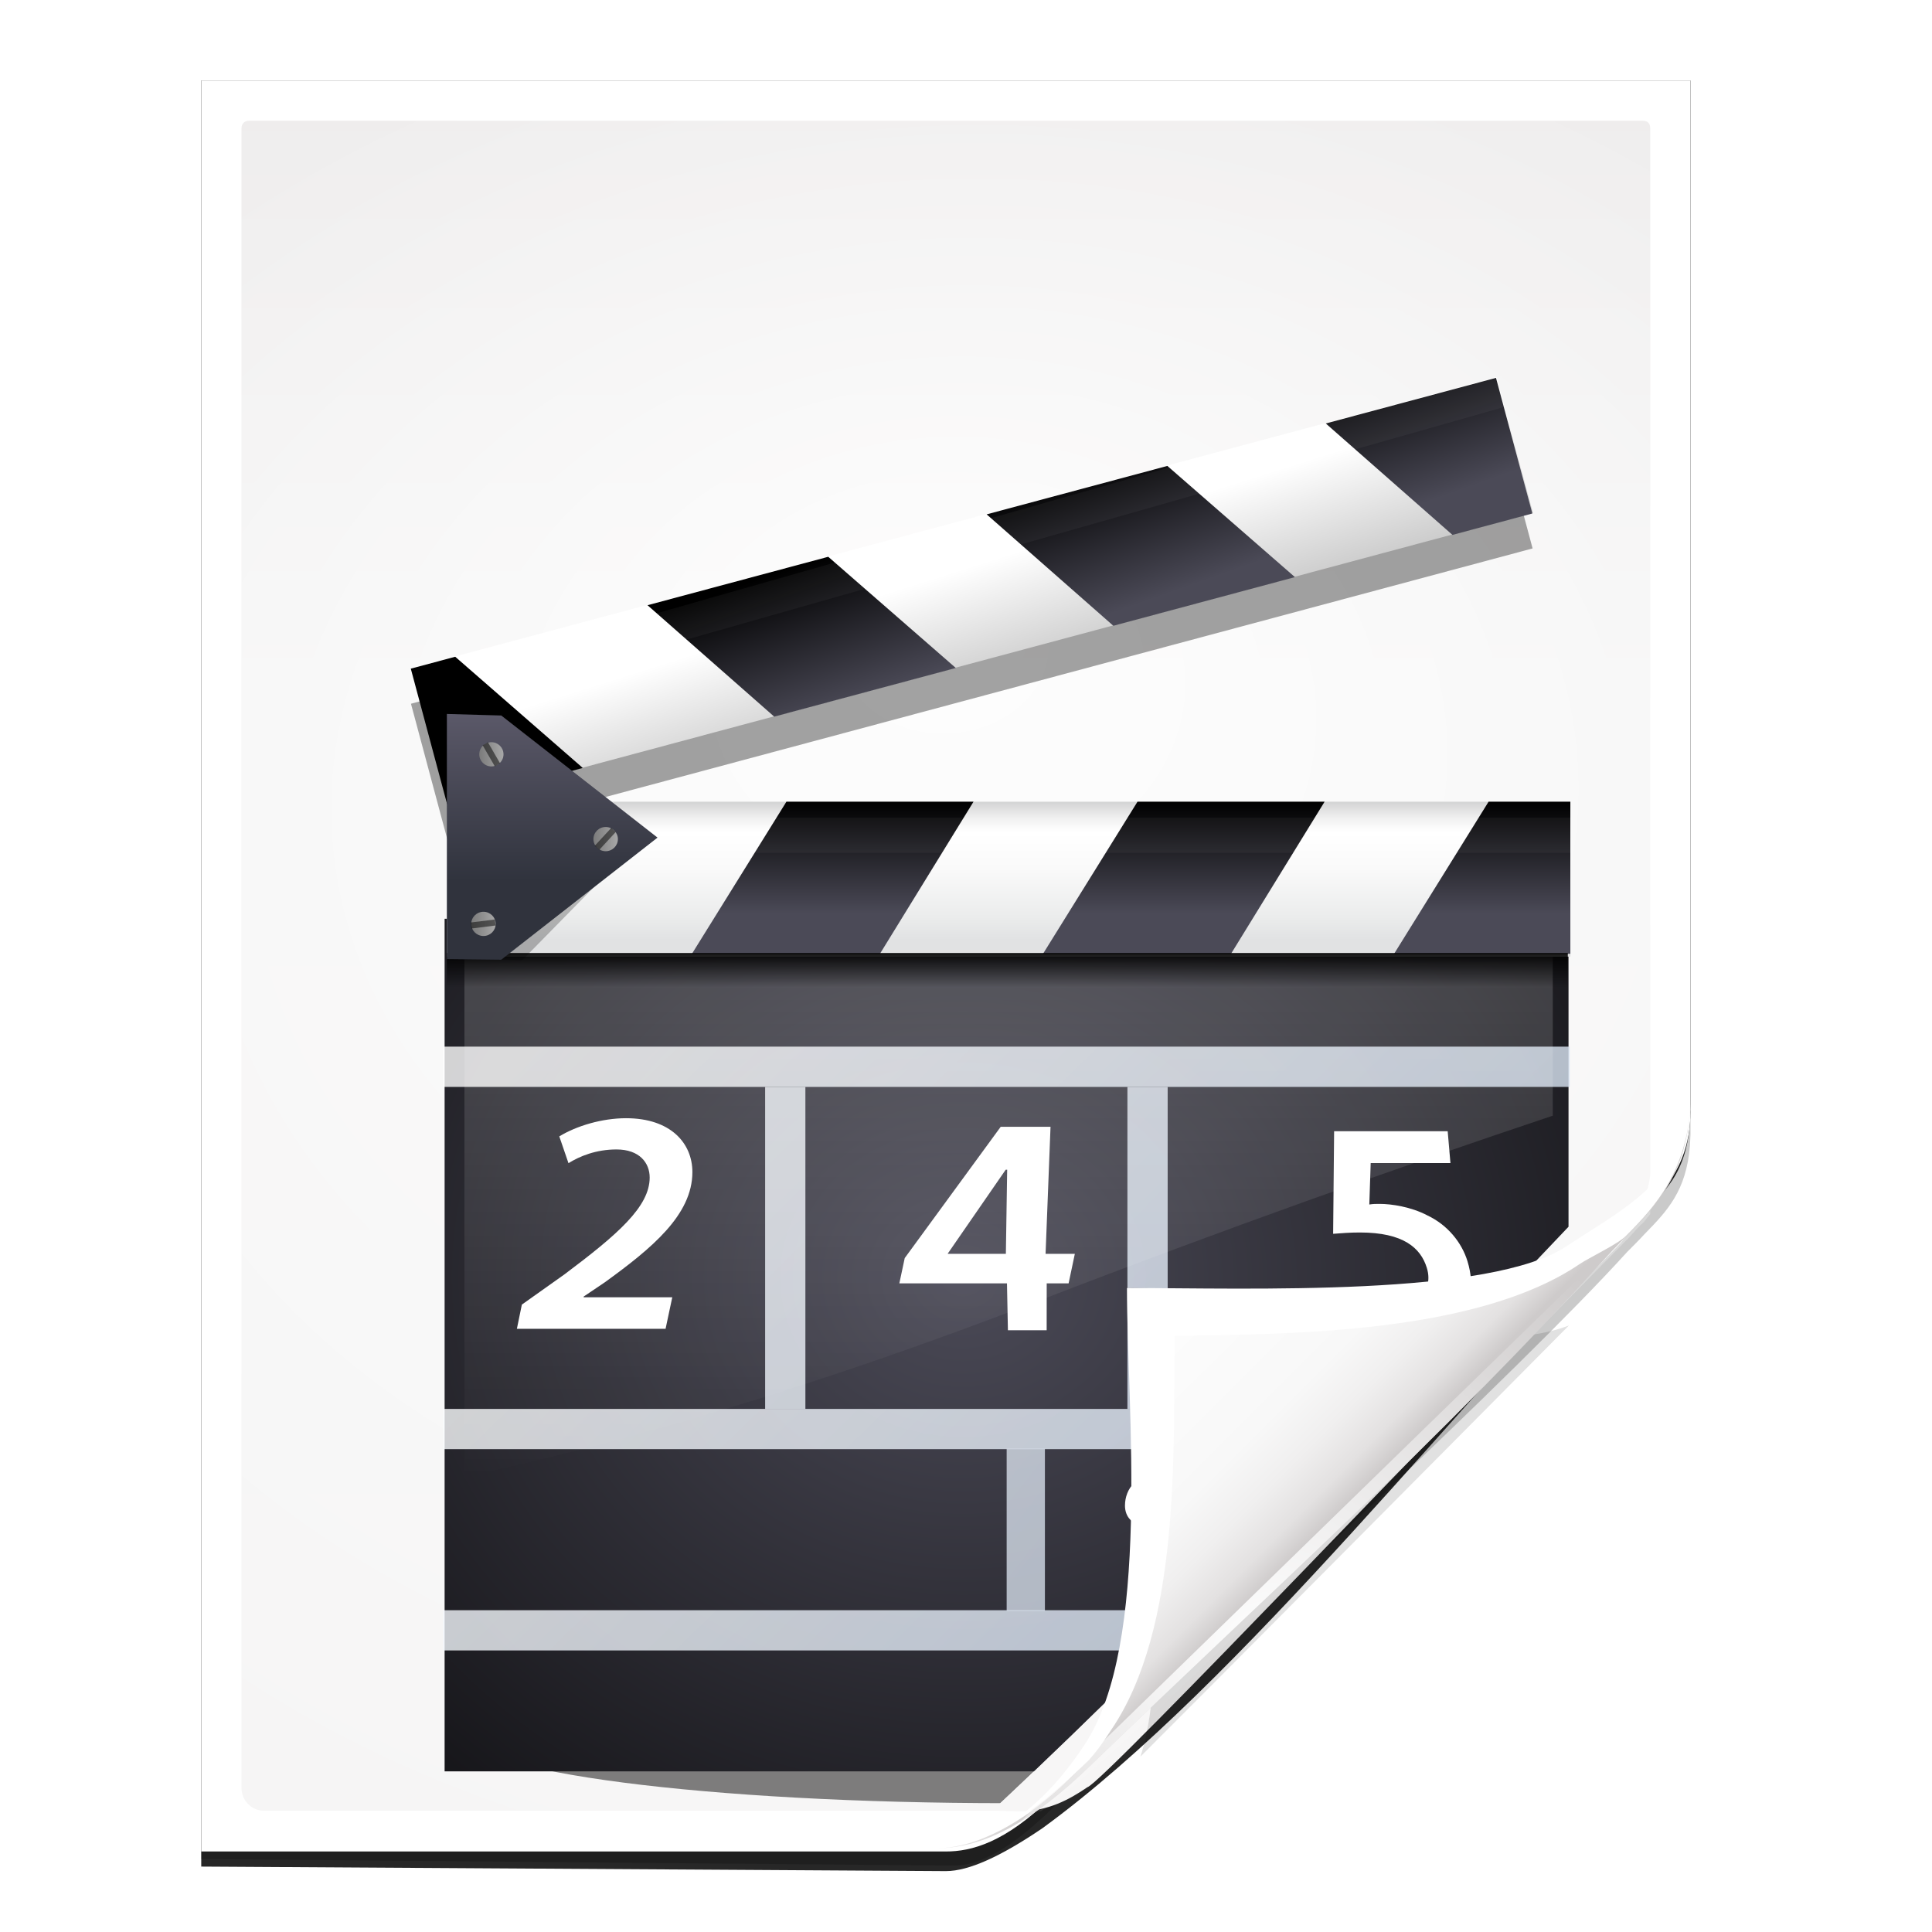 <?xml version="1.0" encoding="UTF-8" standalone="no"?>
<!-- Created with Inkscape (http://www.inkscape.org/) -->

<svg
   xmlns:dc="http://purl.org/dc/elements/1.1/"
   xmlns:cc="http://creativecommons.org/ns#"
   xmlns:rdf="http://www.w3.org/1999/02/22-rdf-syntax-ns#"
   xmlns:svg="http://www.w3.org/2000/svg"
   xmlns="http://www.w3.org/2000/svg"
   xmlns:xlink="http://www.w3.org/1999/xlink"
   xmlns:sodipodi="http://sodipodi.sourceforge.net/DTD/sodipodi-0.dtd"
   xmlns:inkscape="http://www.inkscape.org/namespaces/inkscape"
   width="128"
   height="128"
   id="svg2606"
   sodipodi:version="0.32"
   inkscape:version="0.48.0 r9654"
   version="1.0"
   sodipodi:docname="application-x-mplayer2.svgz"
   inkscape:output_extension="org.inkscape.output.svgz.inkscape"
   inkscape:export-filename="/home/pinheiro/pics/oxygen-icons/scalable/mimetypes/small/48x48/application-x-mplayer2.png"
   inkscape:export-xdpi="135"
   inkscape:export-ydpi="135">
  <defs
     id="defs2608">
    <linearGradient
       id="linearGradient6131">
      <stop
         id="stop6133"
         offset="0"
         style="stop-color:#fcfcfc;stop-opacity:1" />
      <stop
         style="stop-color:#f8f8f8;stop-opacity:1"
         offset="0.523"
         id="stop6135" />
      <stop
         id="stop6141"
         offset="0.775"
         style="stop-color:#f0efef;stop-opacity:1;" />
      <stop
         id="stop6139"
         offset="0.901"
         style="stop-color:#e3e1e1;stop-opacity:1;" />
      <stop
         id="stop6137"
         offset="1"
         style="stop-color:#cecbcb;stop-opacity:1" />
    </linearGradient>
    <linearGradient
       inkscape:collect="always"
       xlink:href="#linearGradient6131"
       id="linearGradient3893"
       gradientUnits="userSpaceOnUse"
       gradientTransform="matrix(1.012,0,0,1.012,-0.896,-0.987)"
       x1="86.738"
       y1="93.621"
       x2="95.46"
       y2="102.344" />
    <radialGradient
       inkscape:collect="always"
       xlink:href="#linearGradient3913-5"
       id="radialGradient3919-5"
       cx="90.75"
       cy="110.253"
       fx="90.75"
       fy="110.253"
       r="18.75"
       gradientTransform="matrix(1.307,0,0,1.307,-27.836,-33.818)"
       gradientUnits="userSpaceOnUse" />
    <linearGradient
       inkscape:collect="always"
       id="linearGradient3913-5">
      <stop
         style="stop-color:#ffffff;stop-opacity:1;"
         offset="0"
         id="stop3915-4" />
      <stop
         style="stop-color:#ffffff;stop-opacity:0;"
         offset="1"
         id="stop3917-7" />
    </linearGradient>
    <clipPath
       clipPathUnits="userSpaceOnUse"
       id="clipPath3889-6">
      <path
         sodipodi:nodetypes="cscscssc"
         inkscape:connector-curvature="0"
         id="path3891-5"
         d="m 112,82.503 c 0,4.465 -2.797,6.41 -5.28,8.094 -5.109,3.465 -14.939,3.325 -20.72,3.406 -0.081,5.781 0.166,15.505 -3.299,20.613 -1.684,2.482 -5.291,5.387 -8.201,5.387 2.318,0 4.743,-1.335 7.584,-4.085 9.142,-8.849 17.367,-16.135 25.673,-25.298 C 109.676,88.504 112,86.979 112,82.503 z"
         style="fill:url(#linearGradient3893);fill-opacity:1;stroke:none" />
    </clipPath>
    <filter
       color-interpolation-filters="sRGB"
       inkscape:collect="always"
       id="filter3909-6">
      <feGaussianBlur
         inkscape:collect="always"
         stdDeviation="0.43"
         id="feGaussianBlur3911-9" />
    </filter>
    <linearGradient
       inkscape:collect="always"
       xlink:href="#linearGradient3897-7"
       id="linearGradient3895-3"
       gradientUnits="userSpaceOnUse"
       gradientTransform="matrix(1.346,0,0,1.346,-38.155,-38.469)"
       x1="86.738"
       y1="93.621"
       x2="95.182"
       y2="102.066" />
    <linearGradient
       id="linearGradient3897-7">
      <stop
         style="stop-color:#fcfcfc;stop-opacity:1"
         offset="0"
         id="stop3899-4" />
      <stop
         id="stop3901-5"
         offset="0.523"
         style="stop-color:#f8f8f8;stop-opacity:1" />
      <stop
         style="stop-color:#f0efef;stop-opacity:1;"
         offset="0.723"
         id="stop3903-2" />
      <stop
         style="stop-color:#e3e1e1;stop-opacity:1;"
         offset="0.89"
         id="stop3905-5" />
      <stop
         style="stop-color:#cecbcb;stop-opacity:1"
         offset="1"
         id="stop3907-4" />
    </linearGradient>
    <clipPath
       clipPathUnits="userSpaceOnUse"
       id="clipPath6093-7">
      <path
         inkscape:connector-curvature="0"
         sodipodi:nodetypes="cccssccc"
         id="path6095-4"
         d="m 17,8 0.783,110 57.5,0 c 1.675,0 3.119,0.181 4.9,-1.6 C 88.981,107.602 99.94,96.548 107.199,89.224 109.64,86.761 110,84.753 110,82.5 L 110,8 z"
         style="fill:#ffffff;fill-opacity:1" />
    </clipPath>
    <filter
       color-interpolation-filters="sRGB"
       inkscape:collect="always"
       id="filter6118-4"
       x="-0.113"
       width="1.225"
       y="-0.121"
       height="1.241">
      <feGaussianBlur
         inkscape:collect="always"
         stdDeviation="2.386"
         id="feGaussianBlur6120-3" />
    </filter>
    <radialGradient
       inkscape:collect="always"
       xlink:href="#linearGradient5982-7"
       id="radialGradient5988-0"
       cx="64"
       cy="64.004"
       fx="63.793"
       fy="47.275"
       r="47.5"
       gradientTransform="matrix(1.684,-0.084,0.069,1.376,-48.197,-18.663)"
       gradientUnits="userSpaceOnUse" />
    <linearGradient
       inkscape:collect="always"
       id="linearGradient5982-7">
      <stop
         style="stop-color:#ffffff;stop-opacity:1;"
         offset="0"
         id="stop5984-8" />
      <stop
         style="stop-color:#ffffff;stop-opacity:0;"
         offset="1"
         id="stop5986-6" />
    </linearGradient>
    <filter
       color-interpolation-filters="sRGB"
       inkscape:collect="always"
       id="filter6171-8"
       x="-0.479"
       width="1.957"
       y="-0.513"
       height="2.026">
      <feGaussianBlur
         inkscape:collect="always"
         stdDeviation="10.141"
         id="feGaussianBlur6173-8" />
    </filter>
    <linearGradient
       inkscape:collect="always"
       xlink:href="#linearGradient4518-3"
       id="linearGradient4524-4"
       x1="72"
       y1="0"
       x2="72"
       y2="116.401"
       gradientUnits="userSpaceOnUse"
       gradientTransform="translate(3.9208985e-7,2.7836914e-6)" />
    <linearGradient
       id="linearGradient4518-3">
      <stop
         style="stop-color:#eeecec;stop-opacity:1"
         offset="0"
         id="stop4520-1" />
      <stop
         id="stop5969-4"
         offset="0.4"
         style="stop-color:#f4f4f4;stop-opacity:1" />
      <stop
         style="stop-color:#f6f5f5;stop-opacity:1"
         offset="1"
         id="stop4522-9" />
    </linearGradient>
    <filter
       inkscape:collect="always"
       id="filter4111">
      <feGaussianBlur
         inkscape:collect="always"
         stdDeviation="1.562"
         id="feGaussianBlur4113" />
    </filter>
    <filter
       inkscape:collect="always"
       id="filter4123">
      <feGaussianBlur
         inkscape:collect="always"
         stdDeviation="2.028"
         id="feGaussianBlur4125" />
    </filter>
    <mask
       maskUnits="userSpaceOnUse"
       id="mask4975">
      <path
         style="opacity:0.847;fill:url(#radialGradient4979);fill-opacity:1"
         d="m 206.779,44.678 c -0.247,0 -0.364,0.171 -0.364,0.364 l 0,79.241 c 0,0.597 0.494,1.09 1.091,1.091 l 39.996,0.023 c 0.039,2e-5 0.726,-0.006 1.227,3e-5 7.344,-2.905 18.48,-16.328 24.985,-22.874 1.074,-1.205 0.81,-0.837 1.057,-2.101 l 4e-5,-55.38 c 0,-0.235 -0.119,-0.364 -0.364,-0.364 z"
         id="path4977"
         inkscape:connector-curvature="0"
         sodipodi:nodetypes="ccssscccccc" />
    </mask>
    <radialGradient
       inkscape:collect="always"
       xlink:href="#linearGradient5982"
       id="radialGradient4979"
       gradientUnits="userSpaceOnUse"
       gradientTransform="matrix(1.225,-0.061,0.05,1.001,158.641,24.925)"
       cx="64"
       cy="64.004"
       fx="63.793"
       fy="47.275"
       r="47.5" />
    <linearGradient
       inkscape:collect="always"
       id="linearGradient5982">
      <stop
         style="stop-color:#ffffff;stop-opacity:1;"
         offset="0"
         id="stop5984" />
      <stop
         style="stop-color:#ffffff;stop-opacity:0;"
         offset="1"
         id="stop5986" />
    </linearGradient>
    <filter
       color-interpolation-filters="sRGB"
       inkscape:collect="always"
       id="filter4969">
      <feGaussianBlur
         inkscape:collect="always"
         stdDeviation="1.207"
         id="feGaussianBlur4971" />
    </filter>
    <radialGradient
       inkscape:collect="always"
       xlink:href="#XMLID_29_"
       id="radialGradient4143"
       gradientUnits="userSpaceOnUse"
       gradientTransform="matrix(0.671,0,0,-0.587,-33.108,-141.139)"
       cx="390.478"
       cy="-374.3"
       fx="390.478"
       fy="-374.3"
       r="125.839" />
    <radialGradient
       gradientUnits="userSpaceOnUse"
       gradientTransform="matrix(0.95,0,0,-0.877,-282.396,-263.259)"
       r="125.839"
       cy="-322.545"
       cx="357.525"
       id="XMLID_29_">
      <stop
         id="stop2479"
         style="stop-color:#4B4A57"
         offset="0" />
      <stop
         id="stop2481"
         style="stop-color:#000000"
         offset="0.74" />
    </radialGradient>
    <linearGradient
       inkscape:collect="always"
       xlink:href="#XMLID_50_"
       id="linearGradient4145"
       gradientUnits="userSpaceOnUse"
       x1="54.958"
       y1="48.238"
       x2="193.958"
       y2="149.905" />
    <linearGradient
       y2="149.905"
       x2="193.958"
       y1="48.238"
       x1="54.958"
       gradientUnits="userSpaceOnUse"
       id="XMLID_50_">
      <stop
         id="stop2678"
         style="stop-color:#FFFFFF"
         offset="0" />
      <stop
         id="stop2680"
         style="stop-color:#A4C0E4"
         offset="1" />
    </linearGradient>
    <linearGradient
       inkscape:collect="always"
       xlink:href="#XMLID_49_"
       id="linearGradient4147"
       gradientUnits="userSpaceOnUse"
       x1="65.853"
       y1="33.342"
       x2="204.853"
       y2="135.008" />
    <linearGradient
       y2="135.008"
       x2="204.853"
       y1="33.342"
       x1="65.853"
       gradientUnits="userSpaceOnUse"
       id="XMLID_49_">
      <stop
         id="stop2669"
         style="stop-color:#FFFFFF"
         offset="0" />
      <stop
         id="stop2671"
         style="stop-color:#A4C0E4"
         offset="1" />
    </linearGradient>
    <linearGradient
       inkscape:collect="always"
       xlink:href="#XMLID_43_"
       id="linearGradient4149"
       gradientUnits="userSpaceOnUse"
       x1="66.608"
       y1="32.309"
       x2="205.609"
       y2="133.976" />
    <linearGradient
       y2="133.976"
       x2="205.609"
       y1="32.309"
       x1="66.608"
       gradientUnits="userSpaceOnUse"
       id="XMLID_43_">
      <stop
         id="stop2615"
         style="stop-color:#FFFFFF"
         offset="0" />
      <stop
         id="stop2617"
         style="stop-color:#A4C0E4"
         offset="1" />
    </linearGradient>
    <linearGradient
       inkscape:collect="always"
       xlink:href="#linearGradient13380"
       id="linearGradient4151"
       gradientUnits="userSpaceOnUse"
       gradientTransform="matrix(1.033,0,0,-0.983,165.367,135.618)"
       x1="67.084"
       y1="81.243"
       x2="67.084"
       y2="46.436" />
    <linearGradient
       id="linearGradient13380"
       gradientUnits="userSpaceOnUse"
       x1="382.217"
       y1="-305.748"
       x2="382.217"
       y2="-303.536"
       gradientTransform="matrix(1,0,0,-1,-290,-266.474)">
      <stop
         offset="0"
         style="stop-color:#ffffff;stop-opacity:1;"
         id="stop13382" />
      <stop
         offset="1"
         style="stop-color:#ffffff;stop-opacity:0;"
         id="stop13384" />
    </linearGradient>
    <linearGradient
       inkscape:collect="always"
       xlink:href="#XMLID_8_"
       id="linearGradient4153"
       gradientUnits="userSpaceOnUse"
       gradientTransform="matrix(0.706,0,0,-1.047,-38.477,-258.634)"
       x1="375.799"
       y1="-295.39"
       x2="375.799"
       y2="-303.765" />
    <radialGradient
       gradientUnits="userSpaceOnUse"
       r="139.559"
       cy="112.305"
       cx="102"
       id="XMLID_8_">
      <stop
         id="stop41"
         style="stop-color:#b7b8b9;stop-opacity:1;"
         offset="0" />
      <stop
         id="stop47"
         style="stop-color:#ECECEC"
         offset="0.189" />
      <stop
         id="stop49"
         style="stop-color:#FAFAFA"
         offset="0.257" />
      <stop
         id="stop51"
         style="stop-color:#FFFFFF"
         offset="0.301" />
      <stop
         id="stop53"
         style="stop-color:#FAFAFA"
         offset="0.531" />
      <stop
         id="stop55"
         style="stop-color:#EBECEC"
         offset="0.845" />
      <stop
         id="stop57"
         style="stop-color:#E1E2E3"
         offset="1" />
    </radialGradient>
    <filter
       color-interpolation-filters="sRGB"
       id="filter8086"
       inkscape:collect="always">
      <feGaussianBlur
         id="feGaussianBlur8088"
         stdDeviation="0.479"
         inkscape:collect="always" />
    </filter>
    <linearGradient
       inkscape:collect="always"
       xlink:href="#XMLID_29_"
       id="linearGradient4155"
       gradientUnits="userSpaceOnUse"
       gradientTransform="translate(167.5,7.5)"
       x1="68.75"
       y1="50.38"
       x2="68.75"
       y2="41.686" />
    <radialGradient
       gradientUnits="userSpaceOnUse"
       gradientTransform="matrix(0.95,0,0,-0.877,-282.396,-263.259)"
       r="125.839"
       cy="-322.545"
       cx="357.525"
       id="radialGradient3405">
      <stop
         id="stop3407"
         style="stop-color:#4B4A57"
         offset="0" />
      <stop
         id="stop3409"
         style="stop-color:#000000"
         offset="0.74" />
    </radialGradient>
    <linearGradient
       inkscape:collect="always"
       xlink:href="#XMLID_29_"
       id="linearGradient4157"
       gradientUnits="userSpaceOnUse"
       gradientTransform="translate(167.5,7.5)"
       x1="68.75"
       y1="50.38"
       x2="68.75"
       y2="41.686" />
    <radialGradient
       gradientUnits="userSpaceOnUse"
       gradientTransform="matrix(0.95,0,0,-0.877,-282.396,-263.259)"
       r="125.839"
       cy="-322.545"
       cx="357.525"
       id="radialGradient3412">
      <stop
         id="stop3414"
         style="stop-color:#4B4A57"
         offset="0" />
      <stop
         id="stop3416"
         style="stop-color:#000000"
         offset="0.74" />
    </radialGradient>
    <linearGradient
       inkscape:collect="always"
       xlink:href="#linearGradient10207"
       id="linearGradient4159"
       gradientUnits="userSpaceOnUse"
       gradientTransform="matrix(0.706,0,0,-1.047,-58.627,-216.609)"
       x1="385.718"
       y1="-310.143"
       x2="385.38"
       y2="-298.67" />
    <linearGradient
       id="linearGradient10207">
      <stop
         id="stop10209"
         offset="0"
         style="stop-color:#a2a2a2;stop-opacity:1;" />
      <stop
         id="stop10211"
         offset="1"
         style="stop-color:#ffffff;stop-opacity:1;" />
    </linearGradient>
    <linearGradient
       inkscape:collect="always"
       xlink:href="#XMLID_35_"
       id="linearGradient4161"
       gradientUnits="userSpaceOnUse"
       gradientTransform="matrix(0.966,-0.259,0.259,0.966,120.097,2.527)"
       x1="95.847"
       y1="67.891"
       x2="95.183"
       y2="59.371" />
    <radialGradient
       gradientUnits="userSpaceOnUse"
       gradientTransform="matrix(0.95,0,0,-0.95,-282.396,-266.28)"
       r="108.323"
       cy="-306.194"
       cx="308.425"
       id="XMLID_35_">
      <stop
         id="stop2523"
         style="stop-color:#4B4A57"
         offset="0" />
      <stop
         id="stop2525"
         style="stop-color:#000000"
         offset="1" />
    </radialGradient>
    <linearGradient
       inkscape:collect="always"
       xlink:href="#XMLID_35_"
       id="linearGradient4163"
       gradientUnits="userSpaceOnUse"
       gradientTransform="matrix(0.966,-0.259,0.259,0.966,120.097,2.527)"
       x1="95.847"
       y1="67.891"
       x2="95.183"
       y2="59.371" />
    <radialGradient
       gradientUnits="userSpaceOnUse"
       gradientTransform="matrix(0.95,0,0,-0.95,-282.396,-266.28)"
       r="108.323"
       cy="-306.194"
       cx="308.425"
       id="radialGradient3427">
      <stop
         id="stop3429"
         style="stop-color:#4B4A57"
         offset="0" />
      <stop
         id="stop3431"
         style="stop-color:#000000"
         offset="1" />
    </radialGradient>
    <linearGradient
       inkscape:collect="always"
       xlink:href="#XMLID_35_"
       id="linearGradient4165"
       gradientUnits="userSpaceOnUse"
       gradientTransform="matrix(0.966,-0.259,0.259,0.966,120.097,2.527)"
       x1="89.905"
       y1="59.7"
       x2="85.33"
       y2="59.788" />
    <radialGradient
       gradientUnits="userSpaceOnUse"
       gradientTransform="matrix(0.95,0,0,-0.95,-282.396,-266.28)"
       r="108.323"
       cy="-306.194"
       cx="308.425"
       id="radialGradient3434">
      <stop
         id="stop3436"
         style="stop-color:#4B4A57"
         offset="0" />
      <stop
         id="stop3438"
         style="stop-color:#000000"
         offset="1" />
    </radialGradient>
    <linearGradient
       inkscape:collect="always"
       xlink:href="#XMLID_35_"
       id="linearGradient4167"
       gradientUnits="userSpaceOnUse"
       gradientTransform="matrix(0.966,-0.259,0.259,0.966,120.097,2.527)"
       x1="95.847"
       y1="67.891"
       x2="95.183"
       y2="59.371" />
    <radialGradient
       gradientUnits="userSpaceOnUse"
       gradientTransform="matrix(0.95,0,0,-0.95,-282.396,-266.28)"
       r="108.323"
       cy="-306.194"
       cx="308.425"
       id="radialGradient3441">
      <stop
         id="stop3443"
         style="stop-color:#4B4A57"
         offset="0" />
      <stop
         id="stop3445"
         style="stop-color:#000000"
         offset="1" />
    </radialGradient>
    <linearGradient
       inkscape:collect="always"
       xlink:href="#XMLID_29_"
       id="linearGradient4169"
       gradientUnits="userSpaceOnUse"
       gradientTransform="translate(167.5,7.5)"
       x1="68.75"
       y1="50.38"
       x2="68.75"
       y2="41.686" />
    <radialGradient
       gradientUnits="userSpaceOnUse"
       gradientTransform="matrix(0.95,0,0,-0.877,-282.396,-263.259)"
       r="125.839"
       cy="-322.545"
       cx="357.525"
       id="radialGradient3448">
      <stop
         id="stop3450"
         style="stop-color:#4B4A57"
         offset="0" />
      <stop
         id="stop3452"
         style="stop-color:#000000"
         offset="0.74" />
    </radialGradient>
    <linearGradient
       inkscape:collect="always"
       xlink:href="#XMLID_36_"
       id="linearGradient4171"
       gradientUnits="userSpaceOnUse"
       gradientTransform="matrix(0.706,0,0,-0.936,-38.477,-224.45)"
       x1="382.217"
       y1="-305.748"
       x2="382.217"
       y2="-303.536" />
    <linearGradient
       gradientTransform="matrix(1,0,0,-1,-290,-266.474)"
       y2="-303.536"
       x2="382.217"
       y1="-305.748"
       x1="382.217"
       gradientUnits="userSpaceOnUse"
       id="XMLID_36_">
      <stop
         id="stop2530"
         style="stop-color:black;stop-opacity:0;"
         offset="0" />
      <stop
         id="stop2532"
         style="stop-color:#000000"
         offset="1" />
    </linearGradient>
    <linearGradient
       inkscape:collect="always"
       xlink:href="#XMLID_44_"
       id="linearGradient4173"
       gradientUnits="userSpaceOnUse"
       x1="54.42"
       y1="48.972"
       x2="193.421"
       y2="150.639" />
    <linearGradient
       y2="150.639"
       x2="193.421"
       y1="48.972"
       x1="54.42"
       gradientUnits="userSpaceOnUse"
       id="XMLID_44_">
      <stop
         id="stop2624"
         style="stop-color:#FFFFFF"
         offset="0" />
      <stop
         id="stop2626"
         style="stop-color:#A4C0E4"
         offset="1" />
    </linearGradient>
    <linearGradient
       inkscape:collect="always"
       xlink:href="#XMLID_45_"
       id="linearGradient4175"
       gradientUnits="userSpaceOnUse"
       x1="45.809"
       y1="60.746"
       x2="184.81"
       y2="162.413" />
    <linearGradient
       y2="162.413"
       x2="184.81"
       y1="60.746"
       x1="45.809"
       gradientUnits="userSpaceOnUse"
       id="XMLID_45_">
      <stop
         id="stop2633"
         style="stop-color:#FFFFFF"
         offset="0" />
      <stop
         id="stop2635"
         style="stop-color:#A4C0E4"
         offset="1" />
    </linearGradient>
    <linearGradient
       inkscape:collect="always"
       xlink:href="#XMLID_48_"
       id="linearGradient4177"
       gradientUnits="userSpaceOnUse"
       x1="51.945"
       y1="52.357"
       x2="190.946"
       y2="154.023" />
    <linearGradient
       y2="154.023"
       x2="190.946"
       y1="52.357"
       x1="51.945"
       gradientUnits="userSpaceOnUse"
       id="XMLID_48_">
      <stop
         id="stop2660"
         style="stop-color:#FFFFFF"
         offset="0" />
      <stop
         id="stop2662"
         style="stop-color:#A4C0E4"
         offset="1" />
    </linearGradient>
    <filter
       color-interpolation-filters="sRGB"
       id="filter14155"
       height="2.136"
       y="-0.568"
       width="1.025"
       x="-0.012"
       inkscape:collect="always">
      <feGaussianBlur
         id="feGaussianBlur14157"
         stdDeviation="0.327"
         inkscape:collect="always" />
    </filter>
    <linearGradient
       inkscape:collect="always"
       xlink:href="#radialGradient3233"
       id="linearGradient4179"
       gradientUnits="userSpaceOnUse"
       gradientTransform="matrix(0.643,0,0,0.696,180.181,29.894)"
       x1="35.889"
       y1="24"
       x2="35.889"
       y2="37.535" />
    <radialGradient
       id="radialGradient3233"
       cx="308.477"
       cy="-306.194"
       r="108.234"
       gradientTransform="matrix(0.95,0,0,-0.95,-282.396,-266.28)"
       gradientUnits="userSpaceOnUse">
      <stop
         offset="0"
         style="stop-color:#5a5868;stop-opacity:1;"
         id="stop3235" />
      <stop
         offset="1"
         style="stop-color:#30333d;stop-opacity:1;"
         id="stop3237" />
    </radialGradient>
    <linearGradient
       inkscape:collect="always"
       xlink:href="#linearGradient6475"
       id="linearGradient4181"
       gradientUnits="userSpaceOnUse"
       x1="3.75"
       y1="18"
       x2="8"
       y2="18" />
    <linearGradient
       id="linearGradient6475">
      <stop
         id="stop6477"
         offset="0"
         style="stop-color:#7b7b7b;stop-opacity:1;" />
      <stop
         id="stop6479"
         offset="1"
         style="stop-color:#a8a8a8;stop-opacity:1;" />
    </linearGradient>
    <linearGradient
       inkscape:collect="always"
       xlink:href="#radialGradient11304"
       id="linearGradient4183"
       gradientUnits="userSpaceOnUse"
       x1="39.883"
       y1="-16.811"
       x2="41.883"
       y2="-16.811" />
    <radialGradient
       gradientUnits="userSpaceOnUse"
       gradientTransform="matrix(0.95,0,0,-0.95,-282.396,-266.28)"
       r="108.311"
       cy="-306.194"
       cx="308.446"
       id="radialGradient11304">
      <stop
         id="stop11306"
         style="stop-color:#4B4A57"
         offset="0" />
      <stop
         id="stop11308"
         style="stop-color:#000000"
         offset="1" />
    </radialGradient>
    <linearGradient
       inkscape:collect="always"
       xlink:href="#linearGradient6475"
       id="linearGradient4185"
       gradientUnits="userSpaceOnUse"
       x1="3.75"
       y1="18"
       x2="8"
       y2="18" />
    <linearGradient
       id="linearGradient3485">
      <stop
         id="stop3487"
         offset="0"
         style="stop-color:#7b7b7b;stop-opacity:1;" />
      <stop
         id="stop3489"
         offset="1"
         style="stop-color:#a8a8a8;stop-opacity:1;" />
    </linearGradient>
    <linearGradient
       inkscape:collect="always"
       xlink:href="#radialGradient11304"
       id="linearGradient4187"
       gradientUnits="userSpaceOnUse"
       x1="28.557"
       y1="45.064"
       x2="30.557"
       y2="45.064" />
    <radialGradient
       gradientUnits="userSpaceOnUse"
       gradientTransform="matrix(0.95,0,0,-0.95,-282.396,-266.28)"
       r="108.311"
       cy="-306.194"
       cx="308.446"
       id="radialGradient3492">
      <stop
         id="stop3494"
         style="stop-color:#4B4A57"
         offset="0" />
      <stop
         id="stop3496"
         style="stop-color:#000000"
         offset="1" />
    </radialGradient>
    <linearGradient
       inkscape:collect="always"
       xlink:href="#linearGradient6475"
       id="linearGradient4189"
       gradientUnits="userSpaceOnUse"
       x1="3.75"
       y1="18"
       x2="8"
       y2="18" />
    <linearGradient
       id="linearGradient3499">
      <stop
         id="stop3501"
         offset="0"
         style="stop-color:#7b7b7b;stop-opacity:1;" />
      <stop
         id="stop3503"
         offset="1"
         style="stop-color:#a8a8a8;stop-opacity:1;" />
    </linearGradient>
    <linearGradient
       inkscape:collect="always"
       xlink:href="#radialGradient11304"
       id="linearGradient4191"
       gradientUnits="userSpaceOnUse"
       x1="5.653"
       y1="57.607"
       x2="7.653"
       y2="57.607" />
    <radialGradient
       gradientUnits="userSpaceOnUse"
       gradientTransform="matrix(0.95,0,0,-0.95,-282.396,-266.28)"
       r="108.311"
       cy="-306.194"
       cx="308.446"
       id="radialGradient3506">
      <stop
         id="stop3508"
         style="stop-color:#4B4A57"
         offset="0" />
      <stop
         id="stop3510"
         style="stop-color:#000000"
         offset="1" />
    </radialGradient>
    <clipPath
       clipPathUnits="userSpaceOnUse"
       id="clipPath5032">
      <path
         style="opacity:0.847;fill:url(#radialGradient5036);fill-opacity:1"
         d="m 150.165,-23.17 c -0.453,0 -0.667,0.313 -0.667,0.667 l 0,145.292 c 0,1.095 0.906,1.999 2,2 l 56.269,0.042 c 0.071,5e-5 1.331,-0.011 2.25,7e-5 13.465,-5.327 50.949,-47.002 62.875,-59.004 1.969,-2.209 1.485,-1.535 1.939,-3.852 l 8e-5,-84.478 c 0,-0.43 -0.218,-0.667 -0.667,-0.667 z"
         id="path5034"
         inkscape:connector-curvature="0"
         sodipodi:nodetypes="ccssscccccc" />
    </clipPath>
    <filter
       color-interpolation-filters="sRGB"
       id="filter4491"
       height="2.071"
       y="-0.536"
       width="1.117"
       x="-0.058"
       inkscape:collect="always">
      <feGaussianBlur
         id="feGaussianBlur4493"
         stdDeviation="2.399"
         inkscape:collect="always" />
    </filter>
    <radialGradient
       inkscape:collect="always"
       xlink:href="#XMLID_29_"
       id="radialGradient3950"
       gradientUnits="userSpaceOnUse"
       gradientTransform="matrix(0.671,0,0,-0.587,-33.108,-141.139)"
       cx="390.478"
       cy="-374.3"
       fx="390.478"
       fy="-374.3"
       r="125.839" />
    <radialGradient
       gradientUnits="userSpaceOnUse"
       gradientTransform="matrix(0.95,0,0,-0.877,-282.396,-263.259)"
       r="125.839"
       cy="-322.545"
       cx="357.525"
       id="radialGradient3521">
      <stop
         id="stop3523"
         style="stop-color:#4B4A57"
         offset="0" />
      <stop
         id="stop3525"
         style="stop-color:#000000"
         offset="0.74" />
    </radialGradient>
    <linearGradient
       inkscape:collect="always"
       xlink:href="#XMLID_50_"
       id="linearGradient3952"
       gradientUnits="userSpaceOnUse"
       x1="54.958"
       y1="48.238"
       x2="193.958"
       y2="149.905"
       gradientTransform="matrix(1.918,0,0,0.973,-70.881,-0.088)" />
    <linearGradient
       y2="149.905"
       x2="193.958"
       y1="48.238"
       x1="54.958"
       gradientUnits="userSpaceOnUse"
       id="linearGradient3528">
      <stop
         id="stop3530"
         style="stop-color:#FFFFFF"
         offset="0" />
      <stop
         id="stop3532"
         style="stop-color:#A4C0E4"
         offset="1" />
    </linearGradient>
    <linearGradient
       inkscape:collect="always"
       xlink:href="#XMLID_49_"
       id="linearGradient3954"
       gradientUnits="userSpaceOnUse"
       x1="65.853"
       y1="33.342"
       x2="204.853"
       y2="135.008"
       gradientTransform="matrix(1.887,0,0,1,-97.857,0)" />
    <linearGradient
       y2="135.008"
       x2="204.853"
       y1="33.342"
       x1="65.853"
       gradientUnits="userSpaceOnUse"
       id="linearGradient3535">
      <stop
         id="stop3537"
         style="stop-color:#FFFFFF"
         offset="0" />
      <stop
         id="stop3539"
         style="stop-color:#A4C0E4"
         offset="1" />
    </linearGradient>
    <linearGradient
       inkscape:collect="always"
       xlink:href="#XMLID_43_"
       id="linearGradient3956"
       gradientUnits="userSpaceOnUse"
       x1="66.608"
       y1="32.309"
       x2="205.609"
       y2="133.976"
       gradientTransform="translate(-0.122,-3.556)" />
    <linearGradient
       y2="133.976"
       x2="205.609"
       y1="32.309"
       x1="66.608"
       gradientUnits="userSpaceOnUse"
       id="linearGradient3542">
      <stop
         id="stop3544"
         style="stop-color:#FFFFFF"
         offset="0" />
      <stop
         id="stop3546"
         style="stop-color:#A4C0E4"
         offset="1" />
    </linearGradient>
    <linearGradient
       inkscape:collect="always"
       xlink:href="#linearGradient13380"
       id="linearGradient3958"
       gradientUnits="userSpaceOnUse"
       gradientTransform="matrix(1.033,0,0,-0.983,165.367,135.618)"
       x1="67.084"
       y1="81.243"
       x2="67.084"
       y2="46.436" />
    <linearGradient
       id="linearGradient3549"
       gradientUnits="userSpaceOnUse"
       x1="382.217"
       y1="-305.748"
       x2="382.217"
       y2="-303.536"
       gradientTransform="matrix(1,0,0,-1,-290,-266.474)">
      <stop
         offset="0"
         style="stop-color:#ffffff;stop-opacity:1;"
         id="stop3551" />
      <stop
         offset="1"
         style="stop-color:#ffffff;stop-opacity:0;"
         id="stop3553" />
    </linearGradient>
    <linearGradient
       inkscape:collect="always"
       xlink:href="#XMLID_8_"
       id="linearGradient3960"
       gradientUnits="userSpaceOnUse"
       gradientTransform="matrix(0.706,0,0,-1.047,-38.477,-258.634)"
       x1="375.799"
       y1="-295.39"
       x2="375.799"
       y2="-303.765" />
    <radialGradient
       gradientUnits="userSpaceOnUse"
       r="139.559"
       cy="112.305"
       cx="102"
       id="radialGradient3556">
      <stop
         id="stop3558"
         style="stop-color:#b7b8b9;stop-opacity:1;"
         offset="0" />
      <stop
         id="stop3560"
         style="stop-color:#ECECEC"
         offset="0.189" />
      <stop
         id="stop3562"
         style="stop-color:#FAFAFA"
         offset="0.257" />
      <stop
         id="stop3564"
         style="stop-color:#FFFFFF"
         offset="0.301" />
      <stop
         id="stop3566"
         style="stop-color:#FAFAFA"
         offset="0.531" />
      <stop
         id="stop3568"
         style="stop-color:#EBECEC"
         offset="0.845" />
      <stop
         id="stop3570"
         style="stop-color:#E1E2E3"
         offset="1" />
    </radialGradient>
    <linearGradient
       inkscape:collect="always"
       xlink:href="#XMLID_29_"
       id="linearGradient3962"
       gradientUnits="userSpaceOnUse"
       gradientTransform="translate(167.5,7.5)"
       x1="68.75"
       y1="50.38"
       x2="68.75"
       y2="41.686" />
    <radialGradient
       gradientUnits="userSpaceOnUse"
       gradientTransform="matrix(0.95,0,0,-0.877,-282.396,-263.259)"
       r="125.839"
       cy="-322.545"
       cx="357.525"
       id="radialGradient3577">
      <stop
         id="stop3579"
         style="stop-color:#4B4A57"
         offset="0" />
      <stop
         id="stop3581"
         style="stop-color:#000000"
         offset="0.74" />
    </radialGradient>
    <filter
       color-interpolation-filters="sRGB"
       id="filter3352"
       inkscape:collect="always">
      <feGaussianBlur
         id="feGaussianBlur3354"
         stdDeviation="0.882"
         inkscape:collect="always" />
    </filter>
    <linearGradient
       inkscape:collect="always"
       xlink:href="#XMLID_29_"
       id="linearGradient3964"
       gradientUnits="userSpaceOnUse"
       gradientTransform="translate(167.5,7.5)"
       x1="68.75"
       y1="50.38"
       x2="68.75"
       y2="41.686" />
    <radialGradient
       gradientUnits="userSpaceOnUse"
       gradientTransform="matrix(0.95,0,0,-0.877,-282.396,-263.259)"
       r="125.839"
       cy="-322.545"
       cx="357.525"
       id="radialGradient3586">
      <stop
         id="stop3588"
         style="stop-color:#4B4A57"
         offset="0" />
      <stop
         id="stop3590"
         style="stop-color:#000000"
         offset="0.74" />
    </radialGradient>
    <linearGradient
       inkscape:collect="always"
       xlink:href="#linearGradient10207"
       id="linearGradient3966"
       gradientUnits="userSpaceOnUse"
       gradientTransform="matrix(0.706,0,0,-1.047,-58.627,-216.609)"
       x1="385.718"
       y1="-310.143"
       x2="385.38"
       y2="-298.67" />
    <linearGradient
       id="linearGradient3593">
      <stop
         id="stop3595"
         offset="0"
         style="stop-color:#a2a2a2;stop-opacity:1;" />
      <stop
         id="stop3597"
         offset="1"
         style="stop-color:#ffffff;stop-opacity:1;" />
    </linearGradient>
    <linearGradient
       inkscape:collect="always"
       xlink:href="#XMLID_35_"
       id="linearGradient3968"
       gradientUnits="userSpaceOnUse"
       gradientTransform="matrix(0.966,-0.259,0.259,0.966,120.097,2.527)"
       x1="95.847"
       y1="67.891"
       x2="95.183"
       y2="59.371" />
    <radialGradient
       gradientUnits="userSpaceOnUse"
       gradientTransform="matrix(0.95,0,0,-0.95,-282.396,-266.28)"
       r="108.323"
       cy="-306.194"
       cx="308.425"
       id="radialGradient3600">
      <stop
         id="stop3602"
         style="stop-color:#4B4A57"
         offset="0" />
      <stop
         id="stop3604"
         style="stop-color:#000000"
         offset="1" />
    </radialGradient>
    <linearGradient
       inkscape:collect="always"
       xlink:href="#XMLID_35_"
       id="linearGradient3970"
       gradientUnits="userSpaceOnUse"
       gradientTransform="matrix(0.966,-0.259,0.259,0.966,120.097,2.527)"
       x1="95.847"
       y1="67.891"
       x2="95.183"
       y2="59.371" />
    <radialGradient
       gradientUnits="userSpaceOnUse"
       gradientTransform="matrix(0.95,0,0,-0.95,-282.396,-266.28)"
       r="108.323"
       cy="-306.194"
       cx="308.425"
       id="radialGradient3607">
      <stop
         id="stop3609"
         style="stop-color:#4B4A57"
         offset="0" />
      <stop
         id="stop3611"
         style="stop-color:#000000"
         offset="1" />
    </radialGradient>
    <linearGradient
       inkscape:collect="always"
       xlink:href="#XMLID_35_"
       id="linearGradient3972"
       gradientUnits="userSpaceOnUse"
       gradientTransform="matrix(0.966,-0.259,0.259,0.966,120.097,2.527)"
       x1="89.905"
       y1="59.7"
       x2="85.33"
       y2="59.788" />
    <radialGradient
       gradientUnits="userSpaceOnUse"
       gradientTransform="matrix(0.95,0,0,-0.95,-282.396,-266.28)"
       r="108.323"
       cy="-306.194"
       cx="308.425"
       id="radialGradient3614">
      <stop
         id="stop3616"
         style="stop-color:#4B4A57"
         offset="0" />
      <stop
         id="stop3618"
         style="stop-color:#000000"
         offset="1" />
    </radialGradient>
    <linearGradient
       inkscape:collect="always"
       xlink:href="#XMLID_35_"
       id="linearGradient3974"
       gradientUnits="userSpaceOnUse"
       gradientTransform="matrix(0.966,-0.259,0.259,0.966,120.097,2.527)"
       x1="95.847"
       y1="67.891"
       x2="95.183"
       y2="59.371" />
    <radialGradient
       gradientUnits="userSpaceOnUse"
       gradientTransform="matrix(0.95,0,0,-0.95,-282.396,-266.28)"
       r="108.323"
       cy="-306.194"
       cx="308.425"
       id="radialGradient3621">
      <stop
         id="stop3623"
         style="stop-color:#4B4A57"
         offset="0" />
      <stop
         id="stop3625"
         style="stop-color:#000000"
         offset="1" />
    </radialGradient>
    <linearGradient
       inkscape:collect="always"
       xlink:href="#XMLID_29_"
       id="linearGradient3976"
       gradientUnits="userSpaceOnUse"
       gradientTransform="translate(167.5,7.5)"
       x1="68.75"
       y1="50.38"
       x2="68.75"
       y2="41.686" />
    <radialGradient
       gradientUnits="userSpaceOnUse"
       gradientTransform="matrix(0.95,0,0,-0.877,-282.396,-263.259)"
       r="125.839"
       cy="-322.545"
       cx="357.525"
       id="radialGradient3628">
      <stop
         id="stop3630"
         style="stop-color:#4B4A57"
         offset="0" />
      <stop
         id="stop3632"
         style="stop-color:#000000"
         offset="0.74" />
    </radialGradient>
    <linearGradient
       inkscape:collect="always"
       xlink:href="#XMLID_36_"
       id="linearGradient3978"
       gradientUnits="userSpaceOnUse"
       gradientTransform="matrix(0.706,0,0,-0.936,-38.477,-224.119)"
       x1="382.217"
       y1="-305.748"
       x2="382.217"
       y2="-303.536" />
    <linearGradient
       gradientTransform="matrix(1,0,0,-1,-290,-266.474)"
       y2="-303.536"
       x2="382.217"
       y1="-305.748"
       x1="382.217"
       gradientUnits="userSpaceOnUse"
       id="linearGradient3635">
      <stop
         id="stop3637"
         style="stop-color:black;stop-opacity:0;"
         offset="0" />
      <stop
         id="stop3639"
         style="stop-color:#000000"
         offset="1" />
    </linearGradient>
    <linearGradient
       inkscape:collect="always"
       xlink:href="#XMLID_44_"
       id="linearGradient3980"
       gradientUnits="userSpaceOnUse"
       x1="54.42"
       y1="48.972"
       x2="193.421"
       y2="150.639"
       gradientTransform="translate(0,1.837)" />
    <linearGradient
       y2="150.639"
       x2="193.421"
       y1="48.972"
       x1="54.42"
       gradientUnits="userSpaceOnUse"
       id="linearGradient3642">
      <stop
         id="stop3644"
         style="stop-color:#FFFFFF"
         offset="0" />
      <stop
         id="stop3646"
         style="stop-color:#A4C0E4"
         offset="1" />
    </linearGradient>
    <linearGradient
       inkscape:collect="always"
       xlink:href="#XMLID_45_"
       id="linearGradient3982"
       gradientUnits="userSpaceOnUse"
       x1="45.809"
       y1="60.746"
       x2="184.81"
       y2="162.413" />
    <linearGradient
       y2="162.413"
       x2="184.81"
       y1="60.746"
       x1="45.809"
       gradientUnits="userSpaceOnUse"
       id="linearGradient3649">
      <stop
         id="stop3651"
         style="stop-color:#FFFFFF"
         offset="0" />
      <stop
         id="stop3653"
         style="stop-color:#A4C0E4"
         offset="1" />
    </linearGradient>
    <linearGradient
       inkscape:collect="always"
       xlink:href="#XMLID_48_"
       id="linearGradient3984"
       gradientUnits="userSpaceOnUse"
       x1="51.945"
       y1="52.357"
       x2="190.946"
       y2="154.023"
       gradientTransform="matrix(1.466,0,0,0.863,-49.462,11.905)" />
    <linearGradient
       y2="154.023"
       x2="190.946"
       y1="52.357"
       x1="51.945"
       gradientUnits="userSpaceOnUse"
       id="linearGradient3656">
      <stop
         id="stop3658"
         style="stop-color:#FFFFFF"
         offset="0" />
      <stop
         id="stop3660"
         style="stop-color:#A4C0E4"
         offset="1" />
    </linearGradient>
    <linearGradient
       inkscape:collect="always"
       xlink:href="#radialGradient3233"
       id="linearGradient3986"
       gradientUnits="userSpaceOnUse"
       gradientTransform="matrix(0.643,0,0,0.696,180.181,29.894)"
       x1="35.889"
       y1="24"
       x2="35.889"
       y2="37.535" />
    <radialGradient
       id="radialGradient3667"
       cx="308.477"
       cy="-306.194"
       r="108.234"
       gradientTransform="matrix(0.95,0,0,-0.95,-282.396,-266.28)"
       gradientUnits="userSpaceOnUse">
      <stop
         offset="0"
         style="stop-color:#5a5868;stop-opacity:1;"
         id="stop3669" />
      <stop
         offset="1"
         style="stop-color:#30333d;stop-opacity:1;"
         id="stop3671" />
    </radialGradient>
    <linearGradient
       inkscape:collect="always"
       xlink:href="#linearGradient6475"
       id="linearGradient3988"
       gradientUnits="userSpaceOnUse"
       x1="3.75"
       y1="18"
       x2="8"
       y2="18" />
    <linearGradient
       id="linearGradient3674">
      <stop
         id="stop3676"
         offset="0"
         style="stop-color:#7b7b7b;stop-opacity:1;" />
      <stop
         id="stop3678"
         offset="1"
         style="stop-color:#a8a8a8;stop-opacity:1;" />
    </linearGradient>
    <linearGradient
       inkscape:collect="always"
       xlink:href="#radialGradient11304"
       id="linearGradient3990"
       gradientUnits="userSpaceOnUse"
       x1="39.883"
       y1="-16.811"
       x2="41.883"
       y2="-16.811" />
    <radialGradient
       gradientUnits="userSpaceOnUse"
       gradientTransform="matrix(0.95,0,0,-0.95,-282.396,-266.28)"
       r="108.311"
       cy="-306.194"
       cx="308.446"
       id="radialGradient3681">
      <stop
         id="stop3683"
         style="stop-color:#4B4A57"
         offset="0" />
      <stop
         id="stop3685"
         style="stop-color:#000000"
         offset="1" />
    </radialGradient>
    <linearGradient
       inkscape:collect="always"
       xlink:href="#linearGradient6475"
       id="linearGradient3992"
       gradientUnits="userSpaceOnUse"
       x1="3.75"
       y1="18"
       x2="8"
       y2="18" />
    <linearGradient
       id="linearGradient3688">
      <stop
         id="stop3690"
         offset="0"
         style="stop-color:#7b7b7b;stop-opacity:1;" />
      <stop
         id="stop3692"
         offset="1"
         style="stop-color:#a8a8a8;stop-opacity:1;" />
    </linearGradient>
    <linearGradient
       inkscape:collect="always"
       xlink:href="#radialGradient11304"
       id="linearGradient3994"
       gradientUnits="userSpaceOnUse"
       x1="28.557"
       y1="45.064"
       x2="30.557"
       y2="45.064" />
    <radialGradient
       gradientUnits="userSpaceOnUse"
       gradientTransform="matrix(0.95,0,0,-0.95,-282.396,-266.28)"
       r="108.311"
       cy="-306.194"
       cx="308.446"
       id="radialGradient3695">
      <stop
         id="stop3697"
         style="stop-color:#4B4A57"
         offset="0" />
      <stop
         id="stop3699"
         style="stop-color:#000000"
         offset="1" />
    </radialGradient>
    <linearGradient
       inkscape:collect="always"
       xlink:href="#linearGradient6475"
       id="linearGradient3996"
       gradientUnits="userSpaceOnUse"
       x1="3.75"
       y1="18"
       x2="8"
       y2="18" />
    <linearGradient
       id="linearGradient3702">
      <stop
         id="stop3704"
         offset="0"
         style="stop-color:#7b7b7b;stop-opacity:1;" />
      <stop
         id="stop3706"
         offset="1"
         style="stop-color:#a8a8a8;stop-opacity:1;" />
    </linearGradient>
    <linearGradient
       inkscape:collect="always"
       xlink:href="#radialGradient11304"
       id="linearGradient3998"
       gradientUnits="userSpaceOnUse"
       x1="5.653"
       y1="57.607"
       x2="7.653"
       y2="57.607" />
    <radialGradient
       gradientUnits="userSpaceOnUse"
       gradientTransform="matrix(0.95,0,0,-0.95,-282.396,-266.28)"
       r="108.311"
       cy="-306.194"
       cx="308.446"
       id="radialGradient3709">
      <stop
         id="stop3711"
         style="stop-color:#4B4A57"
         offset="0" />
      <stop
         id="stop3713"
         style="stop-color:#000000"
         offset="1" />
    </radialGradient>
  </defs>
  <sodipodi:namedview
     id="base"
     pagecolor="#ffffff"
     bordercolor="#666666"
     borderopacity="1.0"
     inkscape:pageopacity="0.0"
     inkscape:pageshadow="2"
     inkscape:zoom="11.313708"
     inkscape:cx="67.990578"
     inkscape:cy="38.021267"
     inkscape:document-units="px"
     inkscape:current-layer="layer1"
     width="128px"
     height="128px"
     showgrid="true"
     inkscape:grid-points="true"
     showguides="true"
     inkscape:guide-bbox="true"
     inkscape:window-width="1224"
     inkscape:window-height="757"
     inkscape:window-x="0"
     inkscape:window-y="383"
     inkscape:snap-global="true"
     inkscape:window-maximized="0"
     inkscape:snap-page="true">
    <inkscape:grid
       id="GridFromPre046Settings"
       type="xygrid"
       originx="0px"
       originy="0px"
       spacingx="2.667px"
       spacingy="2.667px"
       color="#0000ff"
       empcolor="#0000ff"
       opacity="0.2"
       empopacity="0.4"
       empspacing="2"
       visible="true"
       enabled="true"
       snapvisiblegridlinesonly="true" />
    <sodipodi:guide
       orientation="1,0"
       position="-68,29.326"
       id="guide4564" />
    <sodipodi:guide
       orientation="1,0"
       position="-121.622,135.057"
       id="guide3859" />
    <sodipodi:guide
       orientation="0,1"
       position="38.582,-74.688"
       id="guide4360" />
  </sodipodi:namedview>
  <g
     inkscape:label="Livello 1"
     inkscape:groupmode="layer"
     id="layer1">
    <path
       style="opacity:0.456;fill:#000000;fill-opacity:1;filter:url(#filter4123)"
       d="m 13.333,5.336 0,117.83 49.855,0.433 c 2.115,0.018 4.529,-1.772 7,-4.25 0.712,-0.714 1.441,-1.394 2.156,-2.094 0.416,-0.406 0.832,-0.814 1.25,-1.219 7.774,-7.41 26.983,-25.123 34.219,-33.1 0.421,-0.421 0.812,-0.811 1.156,-1.188 1.464,-1.498 2.762,-2.838 2.994,-5.862 L 112,75.156 111.997,5.336 z"
       id="path5990"
       inkscape:connector-curvature="0"
       sodipodi:nodetypes="ccsssccccccc" />
    <path
       sodipodi:nodetypes="cccccccc"
       id="path3722"
       d="m 13.333,5.336 0,118.33 49.332,0.3 c 1.528,0 3.657,-0.984 6.388,-2.834 C 82.176,111.574 97.497,91.89 108.75,80.5 110.493,78.757 112,77.463 112,73.3 L 111.997,5.336 z"
       style="fill:#000000;fill-opacity:0.847;filter:url(#filter4111)"
       inkscape:connector-curvature="0" />
    <path
       style="fill:#ffffff;fill-opacity:1"
       d="m 13.333,5.336 0,117.33 49.332,0 c 1.675,0 3.914,-0.565 7,-3.6 8.87,-8.725 32.076,-31.519 39.334,-38.843 C 111.44,77.761 112,75.753 112,73.5 L 111.997,5.336 z"
       id="path34"
       sodipodi:nodetypes="cccssccc"
       inkscape:connector-curvature="0" />
    <path
       style="fill:url(#linearGradient4524-4);fill-opacity:1"
       d="m 16.5,8 c -0.34,0 -0.5,0.235 -0.5,0.5 l 0,109.969 c 0,0.822 0.679,1.5 1.5,1.5 l 48.688,0 c 0.053,0 0.81,0.023 1.5,0.031 1.778,-0.04 3.132,-0.754 4.356,-1.593 1.052,-0.291 25.98,-26.62 35.102,-35.809 1.362,-1.373 2.185,-3.948 2.185,-4.896 l 5e-5,-69.202 c 0,-0.323 -0.163,-0.5 -0.5,-0.5 z"
       id="path3967"
       inkscape:connector-curvature="0"
       sodipodi:nodetypes="ccsssccscccc" />
    <g
       transform="matrix(1.375,0,0,1.375,-267.786,-53.41)"
       id="g4000"
       style="opacity:0.556;filter:url(#filter4969)"
       mask="url(#mask4975)">
      <rect
         style="fill:url(#radialGradient4143)"
         x="199.5"
         y="59.05"
         width="64"
         height="48.45"
         id="rect4004" />
      <g
         id="g4006"
         transform="matrix(0.5,0,0,0.711,180.341,31.578)"
         style="opacity:0.8">
        <linearGradient
           y2="149.905"
           x2="193.958"
           y1="48.238"
           x1="54.958"
           gradientUnits="userSpaceOnUse"
           id="linearGradient4008">
          <stop
             id="stop4010"
             style="stop-color:#FFFFFF"
             offset="0" />
          <stop
             id="stop4012"
             style="stop-color:#A4C0E4"
             offset="1" />
        </linearGradient>
        <rect
           id="rect4014"
           height="25.318"
           width="2"
           y="51.933"
           x="76.317"
           style="fill:url(#linearGradient4145)" />
      </g>
      <g
         id="g4016"
         transform="matrix(0.5,0,0,0.711,185.71,31.578)"
         style="opacity:0.8">
        <linearGradient
           y2="135.008"
           x2="204.853"
           y1="33.342"
           x1="65.853"
           gradientUnits="userSpaceOnUse"
           id="linearGradient4018">
          <stop
             id="stop4020"
             style="stop-color:#FFFFFF"
             offset="0" />
          <stop
             id="stop4022"
             style="stop-color:#A4C0E4"
             offset="1" />
        </linearGradient>
        <rect
           id="rect4024"
           height="25.318"
           width="2"
           y="51.933"
           x="107.58"
           style="fill:url(#linearGradient4147)" />
      </g>
      <g
         id="g4026"
         transform="matrix(0.706,0,0,0.5,166.309,42.443)"
         style="opacity:0.8">
        <linearGradient
           y2="133.976"
           x2="205.609"
           y1="32.309"
           x1="66.608"
           gradientUnits="userSpaceOnUse"
           id="linearGradient4028">
          <stop
             id="stop4030"
             style="stop-color:#FFFFFF"
             offset="0" />
          <stop
             id="stop4032"
             style="stop-color:#A4C0E4"
             offset="1" />
        </linearGradient>
        <rect
           id="rect4034"
           height="2"
           width="90.631"
           y="50.114"
           x="47.002"
           style="fill:url(#linearGradient4149)" />
      </g>
      <path
         inkscape:connector-curvature="0"
         style="opacity:0.2;fill:url(#linearGradient4151);fill-opacity:1"
         d="m 200.5,59.958 0,30 c 8.958,-1.921 19.838,-5.049 32.75,-10.041 10.507,-4.062 20.351,-7.553 29.25,-10.532 l 0,-9.427 -62,0 z"
         id="path4036" />
      <rect
         style="fill:url(#linearGradient4153);fill-opacity:1"
         x="199.5"
         y="51.5"
         width="64"
         height="8"
         id="rect4038" />
      <path
         inkscape:connector-curvature="0"
         sodipodi:nodetypes="cccccc"
         id="path4040"
         d="m 40.148,32.126 7.793,1.812 -9.793,10.062 -2.148,-0.05 0,-11.95 4.148,0.126 z"
         style="opacity:0.5;fill:#000000;fill-opacity:1;fill-rule:evenodd;stroke:none;filter:url(#filter8086)"
         transform="matrix(0.696,0,0,0.69,177.239,30.169)" />
      <path
         inkscape:connector-curvature="0"
         sodipodi:nodetypes="ccccc"
         id="path4042"
         d="m 233.461,59.5 10.71,0 5.329,-8 -10.658,0 -5.381,8 z"
         style="fill:url(#linearGradient4155);fill-opacity:1" />
      <path
         inkscape:connector-curvature="0"
         style="fill:url(#linearGradient4157);fill-opacity:1"
         d="m 253.461,59.5 10.039,0 0,-8 -4.658,0 -5.381,8 z"
         id="path4046"
         sodipodi:nodetypes="ccccc" />
      <rect
         transform="matrix(0.966,-0.259,0.259,0.966,0,0)"
         style="fill:url(#linearGradient4159)"
         x="179.35"
         y="93.525"
         width="64"
         height="8"
         id="rect4048" />
      <path
         inkscape:connector-curvature="0"
         style="fill:url(#linearGradient4161);fill-opacity:1"
         d="m 261.335,35.081 -4.549,1.219 -7.218,-6.348 9.697,-2.598 2.071,7.727 z"
         id="path4050"
         sodipodi:nodetypes="ccccc" />
      <path
         inkscape:connector-curvature="0"
         sodipodi:nodetypes="ccccc"
         id="path4052"
         d="m 247.812,38.705 -10.345,2.772 -7.218,-6.348 10.295,-2.759 7.268,6.335 z"
         style="fill:url(#linearGradient4163);fill-opacity:1" />
      <path
         inkscape:connector-curvature="0"
         style="fill:url(#linearGradient4165);fill-opacity:1"
         d="m 207.243,49.575 -7.727,2.071 -2.071,-7.727 2.53,-0.678 7.268,6.335 z"
         id="path4054"
         sodipodi:nodetypes="ccccc" />
      <path
         inkscape:connector-curvature="0"
         style="fill:url(#linearGradient4167);fill-opacity:1"
         d="m 228.493,43.881 -10.345,2.772 -7.218,-6.348 10.295,-2.759 7.268,6.335 z"
         id="path4056"
         sodipodi:nodetypes="ccccc" />
      <path
         inkscape:connector-curvature="0"
         style="fill:url(#linearGradient4169);fill-opacity:1"
         d="m 213.461,59.5 10.71,0 5.329,-8 -10.658,0 -5.381,8 z"
         id="path4058"
         sodipodi:nodetypes="ccccc" />
      <rect
         style="fill:url(#linearGradient4171)"
         x="199.5"
         y="59.787"
         width="63.857"
         height="2.071"
         id="rect4060" />
      <g
         id="g4062"
         transform="matrix(0.706,0,0,0.5,166.309,48.654)"
         style="opacity:0.8">
        <linearGradient
           y2="150.639"
           x2="193.421"
           y1="48.972"
           x1="54.42"
           gradientUnits="userSpaceOnUse"
           id="linearGradient4064">
          <stop
             id="stop4066"
             style="stop-color:#FFFFFF"
             offset="0" />
          <stop
             id="stop4068"
             style="stop-color:#A4C0E4"
             offset="1" />
        </linearGradient>
        <rect
           id="rect4070"
           height="2"
           width="90.631"
           y="75.691"
           x="47.002"
           style="fill:url(#linearGradient4173)" />
      </g>
      <g
         id="g4072"
         transform="matrix(0.706,0,0,0.5,166.309,51.618)"
         style="opacity:0.8">
        <linearGradient
           y2="162.413"
           x2="184.81"
           y1="60.746"
           x1="45.809"
           gradientUnits="userSpaceOnUse"
           id="linearGradient4074">
          <stop
             id="stop4076"
             style="stop-color:#FFFFFF"
             offset="0" />
          <stop
             id="stop4078"
             style="stop-color:#A4C0E4"
             offset="1" />
        </linearGradient>
        <rect
           id="rect4080"
           height="2"
           width="90.631"
           y="93.763"
           x="47.002"
           style="fill:url(#linearGradient4175)" />
      </g>
      <g
         id="g4082"
         transform="matrix(0.5,0,0,0.791,186.144,25.369)">
        <linearGradient
           y2="154.023"
           x2="190.946"
           y1="52.357"
           x1="51.945"
           gradientUnits="userSpaceOnUse"
           id="linearGradient4084">
          <stop
             id="stop4086"
             style="stop-color:#FFFFFF"
             offset="0" />
          <stop
             id="stop4088"
             style="stop-color:#A4C0E4"
             offset="1" />
        </linearGradient>
        <rect
           id="rect4090"
           height="16.428"
           width="2"
           y="77.251"
           x="96.211"
           style="fill:url(#linearGradient4177)" />
      </g>
      <g
         transform="matrix(0.878,0,0,0.792,151.619,26.727)"
         id="g4092">
        <path
           inkscape:connector-curvature="0"
           style="fill:#ffffff"
           d="m 59.077,71.67 0.322,-1.741 2.772,-2.181 c 3.437,-2.86 5.522,-4.854 5.522,-6.961 0,-1.056 -0.666,-2.018 -2.153,-2.018 -1.328,0 -2.384,0.484 -3.116,0.987 l -0.596,-1.927 c 1.122,-0.756 2.773,-1.307 4.331,-1.307 2.909,0 4.305,1.811 4.305,3.874 0,3.09 -2.656,5.497 -5.68,7.927 l -1.376,1.029 0,0.048 5.751,0 -0.435,2.271 -9.647,0 0,-0.001 z"
           id="path4094" />
      </g>
      <g
         transform="matrix(0.898,0,0,0.806,144.549,25.751)"
         id="g4096">
        <path
           inkscape:connector-curvature="0"
           style="fill:#ffffff"
           d="m 95.758,71.67 0.732,-3.827 -6.367,0 0.342,-1.787 7.471,-9.278 3.161,0 -1.697,8.979 1.856,0 -0.395,2.087 -1.85,0 -0.734,3.827 -2.519,-0.001 0,0 z m 1.123,-5.914 0.82,-4.008 c 0.186,-0.871 0.439,-1.811 0.646,-2.656 l -0.094,0 c -0.639,0.96 -1.146,1.785 -1.834,2.702 l -3.207,3.918 -0.021,0.044 3.69,0 z"
           id="path4098" />
      </g>
      <g
         transform="matrix(0.877,0,0,0.792,141.547,26.507)"
         id="g4100">
        <path
           inkscape:connector-curvature="0"
           style="fill:#ffffff"
           d="m 131.887,59.067 -5.18,0 -0.914,2.979 c 0.252,-0.043 0.434,-0.043 0.688,-0.043 0.753,0 1.971,0.206 2.861,0.825 1.125,0.687 1.697,1.943 1.697,3.297 0,3.667 -3.022,5.795 -6.526,5.795 -1.652,0 -3.026,-0.435 -3.575,-0.848 l 0.732,-2.128 c 0.572,0.341 1.693,0.733 2.929,0.733 1.856,0 3.667,-1.239 3.667,-3.069 0,-1.444 -0.825,-2.549 -3.641,-2.549 -0.689,0 -1.168,0.049 -1.766,0.095 l 2.107,-7.377 7.377,0 -0.456,2.29 z"
           id="path4103" />
      </g>
      <g
         transform="matrix(0.706,0,0,0.69,167.721,34.312)"
         id="g4105">
        <path
           inkscape:connector-curvature="0"
           style="fill:#ffffff"
           d="m 103.396,82.257 c 0,0.704 -0.244,1.383 -0.685,1.817 -0.359,0.346 -0.846,0.552 -1.426,0.552 -0.998,0 -1.557,-0.705 -1.557,-1.604 0,-0.696 0.255,-1.39 0.705,-1.821 0.363,-0.345 0.852,-0.551 1.41,-0.551 1.017,0 1.553,0.684 1.553,1.607 z m -2.313,-0.63 c -0.308,0.309 -0.479,0.907 -0.479,1.366 0,0.544 0.245,0.948 0.808,0.948 0.239,0 0.467,-0.107 0.646,-0.28 0.303,-0.305 0.468,-0.937 0.468,-1.383 0,-0.479 -0.172,-0.944 -0.776,-0.944 -0.262,0 -0.489,0.114 -0.667,0.293 z"
           id="path4107" />
        <path
           inkscape:connector-curvature="0"
           style="fill:#ffffff"
           d="m 105.495,84.567 -0.262,-0.779 c -0.074,-0.234 -0.136,-0.419 -0.206,-0.656 l -0.012,0 c -0.124,0.216 -0.228,0.411 -0.396,0.688 l -0.449,0.749 -0.992,0 1.441,-1.97 -0.672,-1.885 0.867,0 0.232,0.735 c 0.07,0.244 0.119,0.413 0.18,0.641 l 0.016,0 c 0.144,-0.261 0.239,-0.445 0.365,-0.651 l 0.447,-0.725 0.982,0 -1.404,1.89 0.736,1.965 -0.873,-0.002 0,0 z"
           id="path4109" />
        <path
           inkscape:connector-curvature="0"
           style="fill:#ffffff"
           d="m 107.659,84.567 0.297,-1.573 -0.752,-2.28 0.883,0 0.244,0.979 c 0.069,0.318 0.108,0.499 0.151,0.694 l 0.011,0 c 0.114,-0.206 0.229,-0.423 0.391,-0.704 l 0.58,-0.971 0.982,0 -1.664,2.265 -0.3,1.59 -0.823,0 0,0 z"
           id="path4111" />
        <path
           inkscape:connector-curvature="0"
           style="fill:#ffffff"
           d="m 113.096,84.388 c -0.295,0.098 -0.76,0.217 -1.241,0.217 -0.533,0 -0.972,-0.135 -1.29,-0.422 -0.311,-0.271 -0.482,-0.693 -0.482,-1.188 0,-0.721 0.297,-1.346 0.785,-1.762 0.436,-0.359 1.03,-0.56 1.697,-0.56 0.505,0 0.879,0.098 1.025,0.172 l -0.244,0.695 c -0.18,-0.08 -0.477,-0.155 -0.818,-0.155 -0.385,0 -0.729,0.107 -0.982,0.309 -0.332,0.262 -0.558,0.716 -0.558,1.242 0,0.648 0.386,0.976 0.991,0.976 0.189,0 0.325,-0.03 0.418,-0.071 l 0.152,-0.812 -0.592,0 0.123,-0.656 1.399,0 -0.383,2.015 z"
           id="path4113" />
        <path
           inkscape:connector-curvature="0"
           style="fill:#ffffff"
           d="m 116.262,82.93 -1.37,0 -0.175,0.931 1.535,0 -0.131,0.707 -2.358,0 0.729,-3.854 2.279,0 -0.136,0.703 -1.453,0 -0.157,0.825 1.371,0 -0.134,0.688 z"
           id="path4115" />
        <path
           inkscape:connector-curvature="0"
           style="fill:#ffffff"
           d="m 116.715,84.567 0.732,-3.854 0.967,0 0.51,1.469 c 0.15,0.492 0.256,0.895 0.347,1.317 l 0.019,0 c 0.016,-0.396 0.067,-0.82 0.176,-1.385 l 0.264,-1.401 0.766,0 -0.724,3.854 -0.853,0 -0.541,-1.54 c -0.17,-0.521 -0.271,-0.866 -0.375,-1.344 l -0.017,0.01 c -0.048,0.375 -0.14,0.916 -0.255,1.524 l -0.249,1.35 -0.767,0 0,0 z"
           id="path4117" />
      </g>
      <rect
         style="opacity:0.2;fill:#ffffff;filter:url(#filter14155)"
         x="32"
         y="47.837"
         enable-background="new    "
         width="64"
         height="1.381"
         id="rect4119"
         transform="matrix(1,0,0,1.448,167.5,-16.856)" />
      <path
         inkscape:connector-curvature="0"
         style="fill:url(#linearGradient4179);fill-opacity:1;fill-rule:evenodd;stroke:none"
         d="m 202.598,46.588 8.902,6.956 -8.902,6.956 -3.098,-0.035 0,-13.965 3.098,0.088 z"
         id="path4121"
         sodipodi:nodetypes="cccccc" />
      <g
         id="g4123"
         transform="matrix(0.69,0,0,0.69,177.884,30.169)">
        <path
           transform="matrix(0.471,0,0,-0.5,32.235,36)"
           d="M 8,18 C 8,19.105 7.049,20 5.875,20 4.701,20 3.75,19.105 3.75,18 3.75,16.895 4.701,16 5.875,16 7.049,16 8,16.895 8,18 z"
           sodipodi:ry="2"
           sodipodi:rx="2.125"
           sodipodi:cy="18"
           sodipodi:cx="5.875"
           id="path4125"
           style="fill:url(#linearGradient4181);fill-opacity:1;fill-rule:evenodd;stroke:none"
           sodipodi:type="arc" />
        <rect
           inkscape:transform-center-y="-8.375"
           inkscape:transform-center-x="1.5625"
           transform="matrix(0.5,0.866,-0.866,0.5,0,0)"
           y="-17.061"
           x="39.883"
           height="0.5"
           width="2"
           id="rect4127"
           style="opacity:0.5;fill:url(#linearGradient4183);fill-opacity:1;fill-rule:evenodd;stroke:none" />
      </g>
      <g
         id="g4129"
         transform="matrix(0.696,0,0,0.69,177.239,30.169)">
        <path
           sodipodi:type="arc"
           style="fill:url(#linearGradient4185);fill-opacity:1;fill-rule:evenodd;stroke:none"
           id="path4131"
           sodipodi:cx="5.875"
           sodipodi:cy="18"
           sodipodi:rx="2.125"
           sodipodi:ry="2"
           d="M 8,18 C 8,19.105 7.049,20 5.875,20 4.701,20 3.75,19.105 3.75,18 3.75,16.895 4.701,16 5.875,16 7.049,16 8,16.895 8,18 z"
           transform="matrix(0.471,0,0,-0.5,32.212,50)" />
        <rect
           style="opacity:0.5;fill:url(#linearGradient4187);fill-opacity:1;fill-rule:evenodd;stroke:none"
           id="rect4133"
           width="2"
           height="0.5"
           x="28.557"
           y="44.814"
           transform="matrix(0.992,-0.125,0.125,0.992,0,0)"
           inkscape:transform-center-x="8.3262822"
           inkscape:transform-center-y="-1.8041619" />
      </g>
      <g
         id="g4135"
         transform="matrix(0.696,0,0,0.69,175.848,30.169)">
        <path
           transform="matrix(0.471,0,0,-0.5,44.212,43)"
           d="M 8,18 C 8,19.105 7.049,20 5.875,20 4.701,20 3.75,19.105 3.75,18 3.75,16.895 4.701,16 5.875,16 7.049,16 8,16.895 8,18 z"
           sodipodi:ry="2"
           sodipodi:rx="2.125"
           sodipodi:cy="18"
           sodipodi:cx="5.875"
           id="path4137"
           style="fill:url(#linearGradient4189);fill-opacity:1;fill-rule:evenodd;stroke:none"
           sodipodi:type="arc" />
        <rect
           inkscape:transform-center-y="4.0107854"
           inkscape:transform-center-x="7.5163515"
           transform="matrix(0.675,-0.737,0.737,0.675,0,0)"
           y="57.357"
           x="5.653"
           height="0.5"
           width="2"
           id="rect4139"
           style="opacity:0.5;fill:url(#linearGradient4191);fill-opacity:1;fill-rule:evenodd;stroke:none" />
      </g>
      <rect
         transform="matrix(0.9,-0.256,0.364,1.331,156.303,-12.174)"
         id="rect4141"
         height="1.381"
         width="64"
         enable-background="new    "
         y="47.837"
         x="32"
         style="opacity:0.2;fill:#ffffff;filter:url(#filter14155)" />
    </g>
    <path
       sodipodi:nodetypes="ccssscccccc"
       inkscape:connector-curvature="0"
       id="path5980"
       d="m 16.5,8 c -0.34,0 -0.5,0.235 -0.5,0.5 l 0,109.969 c 0,0.822 0.679,1.499 1.5,1.5 l 47.5,0.031 c 0.053,3e-5 3.274,-0.008 3.963,5e-5 6.541,-4.504 29.968,-28.953 38.913,-37.955 1.477,-1.656 0.458,-0.37 1.454,-1.607 l 6e-5,-71.937 c 0,-0.323 -0.163,-0.5 -0.5,-0.5 z"
       style="opacity:0.847;fill:url(#radialGradient5988-0);fill-opacity:1" />
    <g
       id="g3878"
       transform="matrix(1.163,0,0,1.163,-202.412,-6.778)"
       clip-path="url(#clipPath5032)"
       mask="none">
      <path
         sodipodi:type="arc"
         style="opacity:0.7;fill:#000000;fill-opacity:1;fill-rule:evenodd;stroke:none;filter:url(#filter4491)"
         id="path4102"
         sodipodi:cx="74.75"
         sodipodi:cy="117.875"
         sodipodi:rx="49.25"
         sodipodi:ry="5.375"
         d="m 124,117.875 c 0,2.969 -22.05,5.375 -49.25,5.375 -27.2,0 -49.25,-2.406 -49.25,-5.375 0,-2.969 22.05,-5.375 49.25,-5.375 27.2,0 49.25,2.406 49.25,5.375 z"
         transform="matrix(0.629,0,-2.59361e-8,0.744,184.449,16.852)" />
      <rect
         id="rect2483"
         height="48.571"
         width="64.026"
         y="58.166"
         x="199.371"
         style="fill:url(#radialGradient3950)" />
      <g
         style="opacity:0.8"
         transform="matrix(0.5,0,0,0.711,180.341,31.578)"
         id="g2675">
        <linearGradient
           id="linearGradient11543"
           gradientUnits="userSpaceOnUse"
           x1="54.958"
           y1="48.238"
           x2="193.958"
           y2="149.905">
          <stop
             offset="0"
             style="stop-color:#FFFFFF"
             id="stop11545" />
          <stop
             offset="1"
             style="stop-color:#A4C0E4"
             id="stop11547" />
        </linearGradient>
        <rect
           style="fill:url(#linearGradient3952)"
           x="74.579"
           y="50.872"
           width="4.586"
           height="25.803"
           id="rect2682" />
      </g>
      <g
         style="opacity:0.8"
         transform="matrix(0.5,0,0,0.711,185.71,31.578)"
         id="g2666">
        <linearGradient
           id="linearGradient11535"
           gradientUnits="userSpaceOnUse"
           x1="65.853"
           y1="33.342"
           x2="204.853"
           y2="135.008">
          <stop
             offset="0"
             style="stop-color:#FFFFFF"
             id="stop11537" />
          <stop
             offset="1"
             style="stop-color:#A4C0E4"
             id="stop11539" />
        </linearGradient>
        <rect
           style="fill:url(#linearGradient3954)"
           x="105.117"
           y="50.872"
           width="4.586"
           height="25.803"
           id="rect2673" />
      </g>
      <g
         style="opacity:0.8"
         transform="matrix(0.706,0,0,0.5,166.309,42.443)"
         id="g2612">
        <linearGradient
           id="linearGradient11496"
           gradientUnits="userSpaceOnUse"
           x1="66.608"
           y1="32.309"
           x2="205.609"
           y2="133.976">
          <stop
             offset="0"
             style="stop-color:#FFFFFF"
             id="stop11498" />
          <stop
             offset="1"
             style="stop-color:#A4C0E4"
             id="stop11500" />
        </linearGradient>
        <rect
           style="fill:url(#linearGradient3956)"
           x="46.699"
           y="46.019"
           width="90.924"
           height="4.586"
           id="rect2619" />
      </g>
      <path
         id="rect12614"
         d="m 200.5,59.958 0,30 c 8.958,-1.921 19.838,-5.049 32.75,-10.041 10.507,-4.062 20.351,-7.553 29.25,-10.532 l 0,-9.427 -62,0 z"
         style="opacity:0.2;fill:url(#linearGradient3958);fill-opacity:1"
         inkscape:connector-curvature="0" />
      <rect
         id="rect2490"
         height="8.825"
         width="64.011"
         y="51.5"
         x="199.5"
         style="fill:url(#linearGradient3960);fill-opacity:1" />
      <path
         transform="matrix(0.696,0,0,0.69,177.239,30.169)"
         style="opacity:0.5;fill:#000000;fill-opacity:1;fill-rule:evenodd;stroke:none;filter:url(#filter8086)"
         d="m 40.148,32.126 7.793,1.812 -9.793,10.062 -2.148,-0.05 0,-11.95 4.148,0.126 z"
         id="path7697"
         sodipodi:nodetypes="cccccc"
         inkscape:connector-curvature="0" />
      <path
         style="fill:url(#linearGradient3962);fill-opacity:1"
         d="m 233.461,60.162 10.71,0 5.329,-8.662 -10.658,0 z"
         id="path10933"
         sodipodi:nodetypes="ccccc"
         inkscape:connector-curvature="0" />
      <rect
         transform="matrix(0.966,-0.259,0.259,0.966,167.5,9.5)"
         style="opacity:0.6;fill:#000000;fill-opacity:1;filter:url(#filter3352)"
         x="19.499"
         y="42.928"
         width="64"
         height="8"
         id="rect2965" />
      <path
         sodipodi:nodetypes="ccccc"
         id="path10937"
         d="m 253.461,60.162 10.039,0 0,-8.662 -4.658,0 z"
         style="fill:url(#linearGradient3964);fill-opacity:1"
         inkscape:connector-curvature="0" />
      <rect
         id="rect10998"
         height="8"
         width="64"
         y="93.525"
         x="179.35"
         style="fill:url(#linearGradient3966)"
         transform="matrix(0.966,-0.259,0.259,0.966,0,0)" />
      <path
         sodipodi:nodetypes="ccccc"
         id="path11000"
         d="m 261.335,35.081 -4.549,1.219 -7.218,-6.348 9.697,-2.598 2.071,7.727 z"
         style="fill:url(#linearGradient3968);fill-opacity:1"
         inkscape:connector-curvature="0" />
      <path
         style="fill:url(#linearGradient3970);fill-opacity:1"
         d="m 247.812,38.705 -10.345,2.772 -7.218,-6.348 10.295,-2.759 7.268,6.335 z"
         id="path11002"
         sodipodi:nodetypes="ccccc"
         inkscape:connector-curvature="0" />
      <path
         sodipodi:nodetypes="ccccc"
         id="path11004"
         d="m 207.243,49.575 -7.727,2.071 -2.071,-7.727 2.53,-0.678 7.268,6.335 z"
         style="fill:url(#linearGradient3972);fill-opacity:1"
         inkscape:connector-curvature="0" />
      <path
         sodipodi:nodetypes="ccccc"
         id="path11014"
         d="m 228.493,43.881 -10.345,2.772 -7.218,-6.348 10.295,-2.759 7.268,6.335 z"
         style="fill:url(#linearGradient3974);fill-opacity:1"
         inkscape:connector-curvature="0" />
      <path
         sodipodi:nodetypes="ccccc"
         id="polygon2506"
         d="m 213.461,60.162 10.71,0 5.329,-8.662 -10.658,0 z"
         style="fill:url(#linearGradient3976);fill-opacity:1"
         inkscape:connector-curvature="0" />
      <rect
         id="rect2534"
         height="2.071"
         width="63.857"
         y="60.119"
         x="199.5"
         style="fill:url(#linearGradient3978)" />
      <g
         style="opacity:0.8"
         transform="matrix(0.706,0,0,0.5,166.309,48.654)"
         id="g2621">
        <linearGradient
           id="linearGradient11504"
           gradientUnits="userSpaceOnUse"
           x1="54.42"
           y1="48.972"
           x2="193.421"
           y2="150.639">
          <stop
             offset="0"
             style="stop-color:#FFFFFF"
             id="stop11506" />
          <stop
             offset="1"
             style="stop-color:#A4C0E4"
             id="stop11508" />
        </linearGradient>
        <rect
           style="fill:url(#linearGradient3980)"
           x="46.699"
           y="74.872"
           width="90.924"
           height="4.586"
           id="rect2628" />
      </g>
      <g
         style="opacity:0.8"
         transform="matrix(0.706,0,0,0.5,166.309,51.618)"
         id="g2630">
        <linearGradient
           id="linearGradient11512"
           gradientUnits="userSpaceOnUse"
           x1="45.809"
           y1="60.746"
           x2="184.81"
           y2="162.413">
          <stop
             offset="0"
             style="stop-color:#FFFFFF"
             id="stop11514" />
          <stop
             offset="1"
             style="stop-color:#A4C0E4"
             id="stop11516" />
        </linearGradient>
        <rect
           style="fill:url(#linearGradient3982)"
           x="46.699"
           y="91.875"
           width="90.924"
           height="4.586"
           id="rect2637" />
      </g>
      <g
         transform="matrix(0.5,0,0,0.791,186.144,25.369)"
         id="g2657">
        <linearGradient
           id="linearGradient11416"
           gradientUnits="userSpaceOnUse"
           x1="51.945"
           y1="52.357"
           x2="190.946"
           y2="154.023">
          <stop
             offset="0"
             style="stop-color:#FFFFFF"
             id="stop11418" />
          <stop
             offset="1"
             style="stop-color:#A4C0E4"
             id="stop11420" />
        </linearGradient>
        <rect
           style="opacity:0.741;fill:url(#linearGradient3984)"
           x="90.491"
           y="79.631"
           width="4.358"
           height="11.684"
           id="rect2664" />
      </g>
      <g
         id="g2684"
         transform="matrix(0.878,0,0,0.792,151.619,26.727)">
        <path
           id="path2686"
           d="m 59.077,69.191 0.322,-1.741 2.772,-2.181 c 3.437,-2.86 5.522,-4.854 5.522,-6.961 0,-1.056 -0.666,-2.018 -2.153,-2.018 -1.328,0 -2.384,0.484 -3.116,0.987 l -0.596,-1.927 c 1.122,-0.756 2.773,-1.307 4.331,-1.307 2.909,0 4.305,1.811 4.305,3.874 0,3.09 -2.656,5.497 -5.68,7.927 l -1.376,1.029 0,0.048 5.751,0 -0.435,2.271 -9.647,0 z"
           style="fill:#ffffff"
           inkscape:connector-curvature="0"
           sodipodi:nodetypes="cccssccssccccccc" />
      </g>
      <g
         id="g2688"
         transform="matrix(0.898,0,0,0.806,144.549,25.751)">
        <path
           id="path2690"
           d="m 96.784,69.302 -0.06,-3.314 -6.828,0 0.342,-1.787 6.088,-9.278 3.161,0 -0.314,8.979 1.856,0 -0.395,2.087 -1.389,0 -0.003,3.313 z m -0.13,-5.401 0.083,-5.945 -0.094,0 -3.658,5.901 -0.021,0.044 z"
           style="fill:#ffffff"
           inkscape:connector-curvature="0"
           sodipodi:nodetypes="cccccccccccccccccc" />
      </g>
      <g
         id="g2692"
         transform="matrix(0.877,0,0,0.792,141.547,26.507)">
        <path
           id="path2694"
           d="m 131.269,57.548 -5.18,0 -0.089,2.979 c 0.24,-0.043 0.422,-0.043 0.676,-0.043 0.753,0 2.028,0.206 3.09,0.825 1.315,0.687 2.235,1.943 2.61,3.297 1.016,3.667 -1.417,5.795 -4.921,5.795 -1.652,0 -3.146,-0.435 -3.81,-0.848 l 0.143,-2.128 c 0.666,0.341 1.896,0.733 3.132,0.733 1.856,0 3.324,-1.239 2.817,-3.069 -0.4,-1.444 -1.531,-2.549 -4.347,-2.549 -0.689,0 -1.154,0.049 -1.74,0.095 l 0.064,-7.377 7.377,0 z"
           style="fill:#ffffff"
           inkscape:connector-curvature="0"
           sodipodi:nodetypes="cccscssccssscccc" />
      </g>
      <g
         id="g2696"
         transform="matrix(0.706,0,0,0.69,167.721,34.312)">
        <path
           id="path2698"
           d="m 103.396,82.257 c 0,0.704 -0.244,1.383 -0.685,1.817 -0.359,0.346 -0.846,0.552 -1.426,0.552 -0.998,0 -1.557,-0.705 -1.557,-1.604 0,-0.696 0.255,-1.39 0.705,-1.821 0.363,-0.345 0.852,-0.551 1.41,-0.551 1.017,0 1.553,0.684 1.553,1.607 z m -2.313,-0.63 c -0.308,0.309 -0.479,0.907 -0.479,1.366 0,0.544 0.245,0.948 0.808,0.948 0.239,0 0.467,-0.107 0.646,-0.28 0.303,-0.305 0.468,-0.937 0.468,-1.383 0,-0.479 -0.172,-0.944 -0.776,-0.944 -0.262,0 -0.489,0.114 -0.667,0.293 z"
           style="fill:#ffffff"
           inkscape:connector-curvature="0" />
        <path
           id="path2700"
           d="m 105.495,84.567 -0.262,-0.779 c -0.074,-0.234 -0.136,-0.419 -0.206,-0.656 l -0.012,0 c -0.124,0.216 -0.228,0.411 -0.396,0.688 l -0.449,0.749 -0.992,0 1.441,-1.97 -0.672,-1.885 0.867,0 0.232,0.735 c 0.07,0.244 0.119,0.413 0.18,0.641 l 0.016,0 c 0.144,-0.261 0.239,-0.445 0.365,-0.651 l 0.447,-0.725 0.982,0 -1.404,1.89 0.736,1.965 -0.873,-0.002 0,0 z"
           style="fill:#ffffff"
           inkscape:connector-curvature="0" />
        <path
           id="path2702"
           d="m 107.659,84.567 0.297,-1.573 -0.752,-2.28 0.883,0 0.244,0.979 c 0.069,0.318 0.108,0.499 0.151,0.694 l 0.011,0 c 0.114,-0.206 0.229,-0.423 0.391,-0.704 l 0.58,-0.971 0.982,0 -1.664,2.265 -0.3,1.59 -0.823,0 0,0 z"
           style="fill:#ffffff"
           inkscape:connector-curvature="0" />
        <path
           id="path2704"
           d="m 113.096,84.388 c -0.295,0.098 -0.76,0.217 -1.241,0.217 -0.533,0 -0.972,-0.135 -1.29,-0.422 -0.311,-0.271 -0.482,-0.693 -0.482,-1.188 0,-0.721 0.297,-1.346 0.785,-1.762 0.436,-0.359 1.03,-0.56 1.697,-0.56 0.505,0 0.879,0.098 1.025,0.172 l -0.244,0.695 c -0.18,-0.08 -0.477,-0.155 -0.818,-0.155 -0.385,0 -0.729,0.107 -0.982,0.309 -0.332,0.262 -0.558,0.716 -0.558,1.242 0,0.648 0.386,0.976 0.991,0.976 0.189,0 0.325,-0.03 0.418,-0.071 l 0.152,-0.812 -0.592,0 0.123,-0.656 1.399,0 -0.383,2.015 z"
           style="fill:#ffffff"
           inkscape:connector-curvature="0" />
        <path
           id="path2706"
           d="m 116.262,82.93 -1.37,0 -0.175,0.931 1.535,0 -0.131,0.707 -2.358,0 0.729,-3.854 2.279,0 -0.136,0.703 -1.453,0 -0.157,0.825 1.371,0 -0.134,0.688 z"
           style="fill:#ffffff"
           inkscape:connector-curvature="0" />
        <path
           id="path2708"
           d="m 116.715,84.567 0.732,-3.854 0.967,0 0.51,1.469 c 0.15,0.492 0.256,0.895 0.347,1.317 l 0.019,0 c 0.016,-0.396 0.067,-0.82 0.176,-1.385 l 0.264,-1.401 0.766,0 -0.724,3.854 -0.853,0 -0.541,-1.54 c -0.17,-0.521 -0.271,-0.866 -0.375,-1.344 l -0.017,0.01 c -0.048,0.375 -0.14,0.916 -0.255,1.524 l -0.249,1.35 -0.767,0 0,0 z"
           style="fill:#ffffff"
           inkscape:connector-curvature="0" />
      </g>
      <rect
         transform="matrix(1,0,0,1.448,167.5,-16.856)"
         id="rect2536"
         height="1.381"
         width="64"
         enable-background="new    "
         y="47.837"
         x="32"
         style="opacity:0.2;fill:#ffffff;filter:url(#filter14155)" />
      <path
         sodipodi:nodetypes="cccccc"
         id="path6091"
         d="m 202.598,46.588 8.902,6.956 -8.902,6.956 -3.098,-0.035 0,-13.965 3.098,0.088 z"
         style="fill:url(#linearGradient3986);fill-opacity:1;fill-rule:evenodd;stroke:none"
         inkscape:connector-curvature="0" />
      <g
         transform="matrix(0.69,0,0,0.69,177.884,30.169)"
         id="g7693">
        <path
           sodipodi:type="arc"
           style="fill:url(#linearGradient3988);fill-opacity:1;fill-rule:evenodd;stroke:none"
           id="path6883"
           sodipodi:cx="5.875"
           sodipodi:cy="18"
           sodipodi:rx="2.125"
           sodipodi:ry="2"
           d="M 8,18 C 8,19.105 7.049,20 5.875,20 4.701,20 3.75,19.105 3.75,18 3.75,16.895 4.701,16 5.875,16 7.049,16 8,16.895 8,18 z"
           transform="matrix(0.471,0,0,-0.5,32.235,36)" />
        <rect
           style="opacity:0.5;fill:url(#linearGradient3990);fill-opacity:1;fill-rule:evenodd;stroke:none"
           id="rect7282"
           width="2"
           height="0.5"
           x="39.883"
           y="-17.061"
           transform="matrix(0.5,0.866,-0.866,0.5,0,0)"
           inkscape:transform-center-x="1.5625"
           inkscape:transform-center-y="-8.375" />
      </g>
      <g
         transform="matrix(0.696,0,0,0.69,177.239,30.169)"
         id="g7689">
        <path
           transform="matrix(0.471,0,0,-0.5,32.212,50)"
           d="M 8,18 C 8,19.105 7.049,20 5.875,20 4.701,20 3.75,19.105 3.75,18 3.75,16.895 4.701,16 5.875,16 7.049,16 8,16.895 8,18 z"
           sodipodi:ry="2"
           sodipodi:rx="2.125"
           sodipodi:cy="18"
           sodipodi:cx="5.875"
           id="path7274"
           style="fill:url(#linearGradient3992);fill-opacity:1;fill-rule:evenodd;stroke:none"
           sodipodi:type="arc" />
        <rect
           inkscape:transform-center-y="-1.8041619"
           inkscape:transform-center-x="8.3262822"
           transform="matrix(0.992,-0.125,0.125,0.992,0,0)"
           y="44.814"
           x="28.557"
           height="0.5"
           width="2"
           id="rect7284"
           style="opacity:0.5;fill:url(#linearGradient3994);fill-opacity:1;fill-rule:evenodd;stroke:none" />
      </g>
      <g
         transform="matrix(0.696,0,0,0.69,175.848,30.169)"
         id="g7681">
        <path
           sodipodi:type="arc"
           style="fill:url(#linearGradient3996);fill-opacity:1;fill-rule:evenodd;stroke:none"
           id="path7278"
           sodipodi:cx="5.875"
           sodipodi:cy="18"
           sodipodi:rx="2.125"
           sodipodi:ry="2"
           d="M 8,18 C 8,19.105 7.049,20 5.875,20 4.701,20 3.75,19.105 3.75,18 3.75,16.895 4.701,16 5.875,16 7.049,16 8,16.895 8,18 z"
           transform="matrix(0.471,0,0,-0.5,44.212,43)" />
        <rect
           style="opacity:0.5;fill:url(#linearGradient3998);fill-opacity:1;fill-rule:evenodd;stroke:none"
           id="rect7286"
           width="2"
           height="0.5"
           x="5.653"
           y="57.357"
           transform="matrix(0.675,-0.737,0.737,0.675,0,0)"
           inkscape:transform-center-x="7.5163515"
           inkscape:transform-center-y="4.0107854" />
      </g>
      <rect
         style="opacity:0.2;fill:#ffffff;filter:url(#filter14155)"
         x="32"
         y="47.837"
         enable-background="new    "
         width="64"
         height="1.381"
         id="rect14159"
         transform="matrix(0.9,-0.256,0.364,1.331,156.303,-12.174)" />
    </g>
    <path
       style="fill:#000000"
       d=""
       id="path2197" />
    <path
       clip-path="url(#clipPath6093-7)"
       style="opacity:0.347;fill:#000000;fill-opacity:1;stroke:none;filter:url(#filter6171-8)"
       d="m 114.4,82.503 c 0,4.465 -4.997,5.91 -7.48,7.594 -5.109,3.465 -18.362,-1.446 -24.143,-1.365 -0.081,5.781 3.372,20.976 -0.093,26.085 -1.684,2.482 -5.573,8.687 -8.484,8.687 -2.091,1.534 3.488,8.211 6.735,5.32 9.502,-8.461 35.132,-30.023 43.351,-39.263 2.04,-2.294 -4.905,-9.845 -9.886,-7.057 z"
       id="path6153"
       inkscape:connector-curvature="0"
       sodipodi:nodetypes="cscscssc"
       transform="matrix(1.277,0,0,1.277,-31.076,-28.013)" />
    <path
       sodipodi:nodetypes="cscscssc"
       inkscape:connector-curvature="0"
       id="path6081"
       d="m 113.9,82.503 c 0,4.465 -5.097,6.01 -7.58,7.694 -5.109,3.465 -16.139,2.125 -21.92,2.206 -0.081,5.781 1.666,17.305 -1.799,22.413 -1.684,2.482 -4.691,7.987 -7.601,7.987 -2.091,1.534 3.488,11.211 6.735,8.32 9.502,-8.461 45.999,-30.201 54.218,-39.442 2.04,-2.294 -17.072,-11.966 -22.053,-9.178 z"
       style="opacity:0.401;fill:#000000;fill-opacity:1;stroke:none;filter:url(#filter6118-4)"
       clip-path="url(#clipPath6093-7)"
       transform="matrix(1.33,0,0,1.33,-36.964,-37.156)" />
    <path
       style="fill:url(#linearGradient3895-3);fill-opacity:1;stroke:none"
       d="m 111.994,72.571 c 0,5.939 -3.721,8.525 -7.022,10.764 -6.794,4.608 -19.952,4.558 -27.641,4.666 -0.108,7.689 0.304,20.485 -4.305,27.279 -2.239,3.301 -7.036,7.164 -10.907,7.164 3.083,0 6.308,-1.775 10.087,-5.433 12.159,-11.769 23.098,-21.46 34.145,-33.645 2.552,-2.815 5.643,-4.844 5.643,-10.796 z"
       id="path6011"
       inkscape:connector-curvature="0"
       sodipodi:nodetypes="cscscssc" />
    <path
       style="fill:#ffffff;fill-opacity:1;stroke:none"
       d="m 112.019,73.115 c -0.421,5.186 -5.084,7.319 -8.179,9.418 C 98.819,85.938 82.665,85.334 74.665,85.334 c 0,8 1.619,23.497 -2.786,30.224 -1.912,2.92 -4.654,5.799 -8.196,6.583 2.634,-0.482 5.3,-2.476 8.47,-5.544 0.451,-0.517 0.764,-0.903 1.471,-1.995 4.608,-6.794 4.1,-18.412 4.207,-26.101 7.689,-0.108 20.028,-0.146 26.823,-4.754 0.619,-0.42 2.519,-1.314 3.067,-1.862 2.043,-2.043 3.992,-4.274 4.297,-8.77 z M 63.682,122.141 c -0.21,0.046 -0.417,0.055 -0.623,0.083 0.209,-0.022 0.413,-0.045 0.623,-0.083 z"
       id="path6122"
       inkscape:connector-curvature="0"
       sodipodi:nodetypes="cscsccccsscccc" />
    <path
       style="fill:none;stroke:url(#radialGradient3919-5);stroke-width:1.2;stroke-linecap:butt;stroke-linejoin:miter;stroke-miterlimit:4;stroke-opacity:1;stroke-dasharray:none;filter:url(#filter3909-6)"
       d="M 117.315,81.861 72.639,125.348"
       id="path3873"
       inkscape:connector-curvature="0"
       sodipodi:nodetypes="cc"
       clip-path="url(#clipPath3889-6)"
       transform="matrix(1.33,0,0,1.33,-36.964,-37.156)" />
  </g>
</svg>
